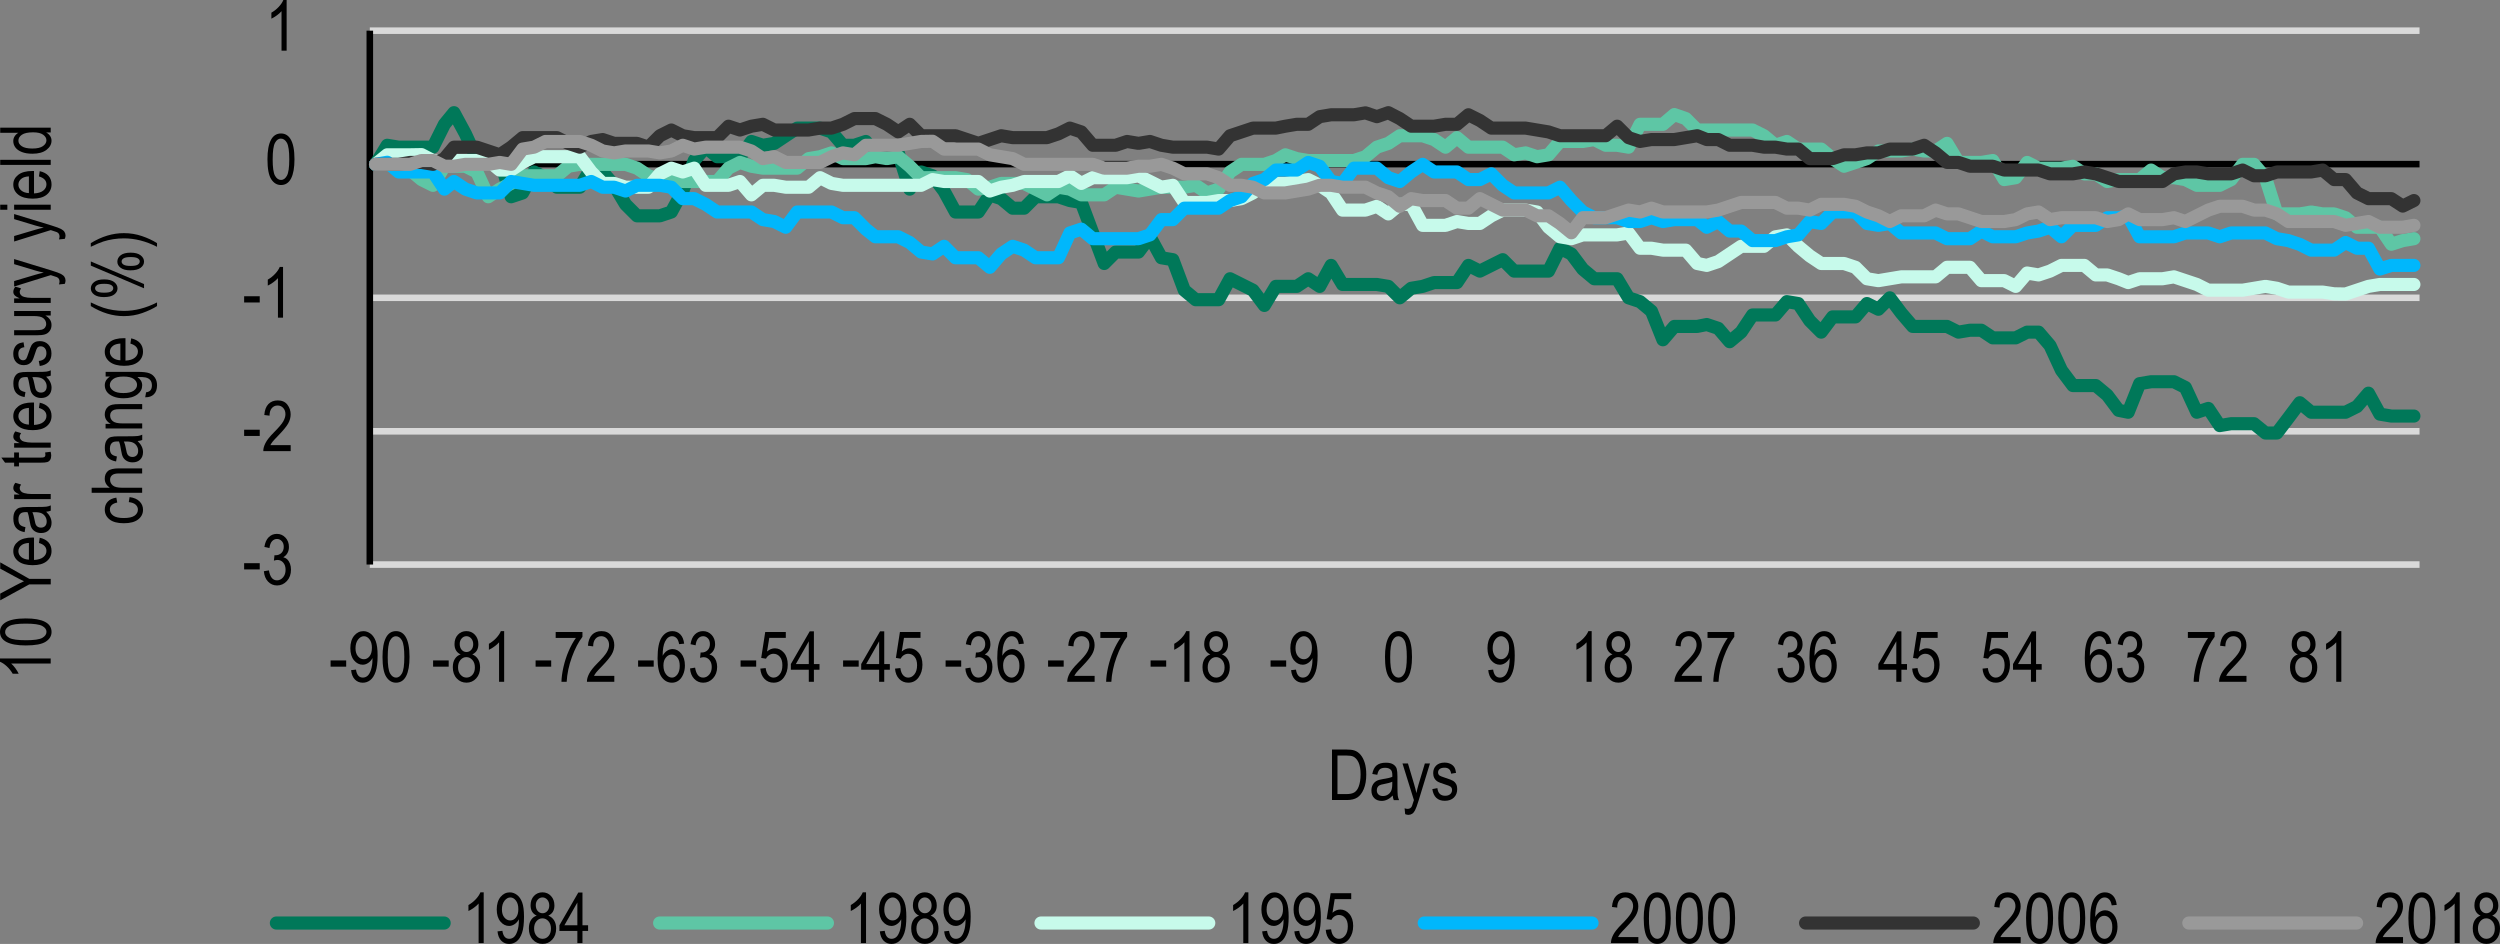 <?xml version="1.0" encoding="UTF-8"?><svg id="Layer_1" xmlns="http://www.w3.org/2000/svg" viewBox="0 0 1311.15 495.04"><rect x="0" y="0" width="1311.15" height="495.04" fill="#808080" stroke="none"/><defs><style>.cls-1{stroke:#d9d9d9;}.cls-1,.cls-2{stroke-width:3.44px;}.cls-1,.cls-2,.cls-3,.cls-4,.cls-5,.cls-6,.cls-7,.cls-8{fill:none;stroke-linejoin:round;}.cls-2{stroke:#000;}.cls-3{stroke:#999;}.cls-3,.cls-4,.cls-5,.cls-6,.cls-7,.cls-8{stroke-linecap:round;stroke-width:6.88px;}.cls-4{stroke:#00b7fc;}.cls-5{stroke:#007859;}.cls-6{stroke:#333;}.cls-7{stroke:#5ec6a5;}.cls-8{stroke:#c7faeb;}.cls-9{isolation:isolate;}</style></defs><path class="cls-1" d="m193.95,296.09h1075M193.95,226.2h1075M193.95,156.19h1075M193.95,16.09h1075"/><path class="cls-2" d="m193.95,296.09V16.09"/><path class="cls-2" d="m193.95,86.09h1075"/><path class="cls-5" d="m196.95,86.19l6.13-10,6,1h18l6-12,5-6.1,6,11.1,6,13h12l6,20,6-2,6-11,6,3,6,5h12l6-10,6,2,6,7,6,10,6,6h12l6-2,6-11,6-16,6-7,6,5h12l6-8,6,2,6-1,6-4,6-4h12.01l6,2,6,7h6l6-2,5,6h12l6,19,6-9,6,2,6,8,6,11h12l6-9,6,2,6,5h6l6-6h12l6,2,6,1,6,16,6,16,6-6h12l6-8,6,11,6,1,6,16,6,5h12l6-11,6,3,6,3,6,8,6-10h11l6-4,6,4,6-11,6,10h18.01l6,1,6,6,6-5,6-1,6-2h12l6-9,6,3,6-3,6-3,6,6h18l6-12,6,3,6,8,6,5h12l6,10,6,2,6,5,6,15,6-7h12l5-1,6,2,6,7.01,6-5.01,6-9h12l6-7,6,1,6,9,6,6,6-8h12l6-7,6,3,6-6,6,8,6,7h18l6,3,6.01-1h6l6,4h12l6-3h6l6,7.01,6,13,6,8h12l6,5,6,8,5,1,6-15,6-1h12l6,3,6,13,6-2,6,9,6-1h12l6,4.89h6l6-7.89,6-8,6,5h18l6-3,6-7,6,11,6,1h11.84"/><path class="cls-7" d="m196.95,86.19h6.13l6,1,6,2,6,5,6,3,6-10h11l6,3,6,13,6-4,6-3,6-4h18l6-5,6-1h24l6,2,6,4,6,2h6l6,1h18l6-7,6-3,6,2,6,1h18l6.01-5,6-1,6-2,6,3h12l5-1,6,1,6-1,6,5,6,6h18l6,1,6,5,6-1,6-2h12l6,3,6,3,6-4,6,1,6,3h12l6-4,6,1,6,1,6-1,6-1h12l6-1,6,4,6-2,6-9,6-4h12l6-2,5-3,6,2,6,1h24l6.01-2,6-5,6-2,6-4h12l6,2,6,4,6-5,6,5h18l6,4,6-1,6,2,6-1,6-7h12l6-1,6,3h6l6,1,6-12h12l6-5.1,6,2.1,6,6h29l6,3,6,5,6-2,6,4h12l6,5,6,4,6-2,6-2,6-4h12l6-1,6,1h6l6-4,6,10h12.01l6-1,6,10,6-1,6-8,6,3h12l6-1,6,4h6l6,4,6-1h11l6-5,6,4h6l6,1,6,3h12l6-3,6-8h6l6,7,6,19h12l6-1,6,1h6l6,2,6,5h12l6,8.9,6-1.9,5.84-1"/><path class="cls-8" d="m196.95,86.19l6.13-5h12l6-.1,6,3.1,6,1,5-1h18l6,5h6l6-4,6-3h24l6,8,6,6h6l6,2h12l6-7,6-3,6,2,6-2,6,9h12l6-2,6,7,6-5h6l6,1h12.01l6-5,6,3,6,1h41l6-3,6,1h18l6,5,6-2,6-1,6-2h18l6-3,6,4,6-3h18l6-1,6,3,6,3,6-1,6,9h12l6-1h6l6-1,6-3,6-5h11l6-1,6-1,6,3,6,4,6,9h12.01l6-2,6,4,6-5h6l6,11h12l6-2,6,1h6l6-4,6-3h12l6,1,6,8,6,5,6,1,6-2h18l6-1,6,8h6l6,1h12l6,7,5,1,6-2,6-4,6-4h12l6-5,6-1,6,6,6,5,6,4h12l6,2,6,6,6,1,6-1,6-1h18l6-5h12.01l6,7h12l6,3,6-7,6,1,6-2,6-3h12l6,5h6l6,2,5,2,6-2h12l6-1,6,2,6,2,6,3h18l6-1,6-1,6,1,6,2h18l6,.9,6,.1,6-2,6-2,6-1h17.84"/><path class="cls-4" d="m196.95,86.19l6.13-1.1,6,5.1h18l6,9,5-4,6,4,6,2h12l6-6,6,1,6,1h24l6-2,6,3h6l6,2,6-3h12l6,1,6,6h6l6,3,6,4h18l6,4,6,1,6,3,6-8h18.01l6,3h6l6,6,5,4h12l6,3,6,5,6,1,6-4,6,6h12l6,5,6-7,6-4,6,2,6,4h12l6-13,6-2,6,5h24l6-2,6-8h6l6-6h18l6-4,6-2,6-7,6-2,6-5h11l6-4,6,2,6,8,6,1,6-8h12.01l6,5,6,2,6-5,6-4,6,4h12l6,4h6l6-3,6,6,6,4h18l6-3,6,7,6,6,6,3h12l6,2h6l6-2,6,2,6-1h12l5,4,6-3,6,5h6l6,5h12l6-2,6-1,6-7,6,1,6-6h12l6,6,6,1,6-1,6,5h18l6,3h12.01l6-4,6,3h12l6-2,6-1,6-2,6,5,6-6h12l6-4h6l5-1,6,11h18l6-2h12l6,2,6-2h18l6,3,6,1,6,2,6,3h12l6-4,6,3h6l6,10.9,6-1.9h11.84"/><path class="cls-6" d="m196.95,86.19h12.13l6-1h6l6,1,6-3,5-6h12l6,2,6,2,6-4,6-5h18l6,3,6,2,6-3,6-1,6,2h12l6,2,6-6,6-3,6,3,6,1h12l6-6,6,2,6-2,6-1,6,3h18.01l6-1h6l6-2,6-3h11l6,3,6,4,6-4,6,6h18l6,2,6,2,6-2,6-2,6,1h18l6-2,6-3,6,2,6,7h12l6-2,6,1,6-1,6,2,6,1h18l6,1,6-7,6-2,6-2h12l5-1,6-1h6l6-4,6-1h12l6.01-1,6,2,6-2.1,6,3.1,6,4h12l6-1h6l6-5,6,3,6,4h18l6,1,6,1,6,2h24l6-5,6,6,6,2,6-1h12l6-1,6-1,5,2h6l6,3h12l6,1h6l6,1h6l6,5h12l6-2h6l6-1h6l6-2h12l6-2,6,4,6,5h6l6.01,2h12l6,2h18l6,2h12l6-1,6,1,6,2,6,2h23l6-4,6-1h6l6,1h12l6-2,6,3h6l6-2h18l6-1,6,5h6l6,7,6,3h12l6,3.9,5.84-2.9"/><path class="cls-3" d="m196.95,86.19h18.13l6-2h6l6,3h5l6-1h12l6-1,6,1,6-8,6-1,6-3h18l6,2,6,3,6,1,6-1h12l6,1,6-1,6-3,6,2,6-1h18l6,2,6,4,6-1,6,3h18.01l6-3,6-2,6,1,6-5h17l6-1,6-1,6-.1,6,4.1h18l6,3,6,1,6,1,6,3h36l6,2h12l6-1h6l6-1,6,2,6,3h12l6,2,6,4h6l6,1,6,3h11l6-1,6-1,6-2h6l6,1h12.01l6,3,6,2,6,5,6-4,6,1h12l6,4h6l6-5,6,3,6,3h12l6,3h6l6,4,6,4.9,6-7.9h12l6-2,6-2,6,1,6-2,6,2h23l6-1,6-2,6-2h18l6,3h6l6,1,6-3h12l6,1,6,3,6,2,6,3,6-3h12l6-3,6,2h6l6.01,2,6,2h12l6-1,6-3,6-1,6,4,6-1h18l6,2,6-1,5-3,6,3h12l6-1,6,2,6-3,6-3,6-2h12l6,2h6l6,2,6,4h24l6,2,6-1,6-1,6,3h12l5.84-1"/><g class="cls-9"><path d="m128.04,298.64v-3.27h8.18v3.27h-8.18Z"/><path d="m138.39,299.58l2.66-.43c.56,3.48,1.96,5.22,4.22,5.22,1.22,0,2.27-.52,3.17-1.55s1.34-2.37,1.34-4.01c0-1.54-.41-2.79-1.23-3.73-.82-.94-1.82-1.41-3.02-1.41-.51,0-1.13.12-1.88.36l.31-2.85.42.04c1.32,0,2.39-.4,3.21-1.21.82-.81,1.23-1.88,1.23-3.23,0-1.24-.34-2.23-1.03-2.98-.69-.75-1.53-1.13-2.52-1.13s-1.89.39-2.6,1.18c-.71.79-1.16,1.98-1.35,3.59l-2.66-.58c.34-2.26,1.1-3.97,2.28-5.13,1.18-1.16,2.61-1.73,4.28-1.73,1.76,0,3.25.65,4.48,1.95s1.84,2.94,1.84,4.91c0,1.2-.26,2.27-.78,3.2-.52.93-1.25,1.65-2.18,2.18.86.24,1.58.64,2.14,1.19.56.55,1.02,1.29,1.37,2.22.35.93.52,1.96.52,3.11,0,2.43-.72,4.42-2.15,5.97-1.43,1.55-3.15,2.32-5.15,2.32-1.85,0-3.43-.67-4.72-2.02-1.29-1.35-2.02-3.16-2.2-5.44Z"/></g><g class="cls-9"><path d="m128.04,228.64v-3.27h8.18v3.27h-8.18Z"/><path d="m152.45,233.47v3.12h-14.36c-.04-1.27.35-2.68,1.15-4.25.8-1.57,2.27-3.42,4.4-5.55,2.49-2.48,4.12-4.4,4.9-5.76.77-1.36,1.16-2.62,1.16-3.79,0-1.35-.39-2.45-1.18-3.3-.79-.85-1.76-1.27-2.92-1.27-1.24,0-2.26.46-3.05,1.38s-1.19,2.24-1.19,3.95l-2.75-.34c.19-2.54.91-4.45,2.16-5.74,1.25-1.28,2.89-1.92,4.92-1.92,2.22,0,3.89.75,5.03,2.24,1.14,1.49,1.71,3.19,1.71,5.09,0,1.69-.45,3.3-1.34,4.85-.89,1.55-2.58,3.61-5.08,6.19-1.59,1.63-2.62,2.74-3.08,3.33-.46.59-.84,1.18-1.13,1.77h10.66Z"/></g><g class="cls-9"><path d="m128.04,158.64v-3.27h8.18v3.27h-8.18Z"/><path d="m148.44,166.59h-2.67v-20.72c-.61.72-1.44,1.46-2.48,2.21-1.04.75-1.99,1.32-2.85,1.71v-3.14c1.47-.84,2.77-1.87,3.89-3.09,1.13-1.22,1.92-2.4,2.38-3.56h1.73v26.59Z"/></g><g class="cls-9"><path d="m140.27,83.53c0-4.44.6-7.81,1.8-10.1s2.97-3.43,5.3-3.43c2.07,0,3.7.93,4.9,2.78,1.45,2.24,2.17,5.82,2.17,10.75,0,4.42-.6,7.78-1.79,10.07-1.19,2.29-2.96,3.44-5.31,3.44-2.07,0-3.77-1.01-5.09-3.04-1.32-2.02-1.98-5.52-1.98-10.48Zm2.73,0c0,4.3.41,7.19,1.24,8.65.83,1.46,1.89,2.2,3.18,2.2,1.22,0,2.24-.74,3.06-2.22s1.23-4.36,1.23-8.62-.41-7.2-1.24-8.66c-.83-1.46-1.9-2.19-3.21-2.19-1.21,0-2.22.74-3.03,2.22-.81,1.48-1.22,4.36-1.22,8.62Z"/></g><g class="cls-9"><path d="m150.32,26.59h-2.67V5.87c-.61.72-1.44,1.46-2.47,2.21-1.04.75-1.99,1.32-2.85,1.71v-3.14c1.47-.84,2.77-1.87,3.89-3.09,1.13-1.22,1.92-2.4,2.38-3.56h1.73v26.59Z"/></g><g class="cls-9"><path d="m173.38,349.64v-3.27h8.18v3.27h-8.18Z"/><path d="m184.13,351.47l2.57-.29c.41,2.79,1.61,4.19,3.61,4.19.89,0,1.7-.3,2.43-.91.73-.61,1.35-1.69,1.85-3.24s.76-3.37.76-5.44v-.65c-.55,1.07-1.3,1.92-2.24,2.55-.94.63-1.9.94-2.87.94-1.77,0-3.3-.77-4.58-2.32-1.28-1.55-1.92-3.66-1.92-6.35s.67-4.95,2-6.55c1.33-1.6,2.95-2.39,4.85-2.39,1.35,0,2.61.45,3.78,1.34s2.07,2.2,2.71,3.94.96,4.23.96,7.5c0,3.64-.34,6.46-1.03,8.47s-1.62,3.48-2.79,4.41c-1.17.93-2.49,1.39-3.95,1.39-1.65,0-3.03-.56-4.14-1.69s-1.77-2.75-1.99-4.89Zm10.93-11.7c0-1.89-.42-3.38-1.27-4.47-.84-1.09-1.82-1.63-2.92-1.63s-2.17.58-3.07,1.74c-.9,1.16-1.35,2.7-1.35,4.63,0,1.74.43,3.12,1.29,4.15.86,1.03,1.88,1.55,3.08,1.55s2.18-.52,3-1.56c.82-1.04,1.23-2.51,1.23-4.42Z"/><path d="m200.61,344.53c0-4.44.6-7.81,1.8-10.1s2.97-3.43,5.3-3.43c2.07,0,3.7.93,4.9,2.78,1.45,2.24,2.17,5.82,2.17,10.75,0,4.42-.6,7.78-1.79,10.07-1.19,2.29-2.96,3.44-5.31,3.44-2.07,0-3.77-1.01-5.09-3.04-1.32-2.02-1.98-5.52-1.98-10.48Zm2.73,0c0,4.3.41,7.19,1.24,8.65.83,1.46,1.89,2.2,3.18,2.2,1.22,0,2.24-.74,3.06-2.22s1.23-4.36,1.23-8.62-.41-7.2-1.24-8.66c-.83-1.46-1.9-2.19-3.21-2.19-1.21,0-2.22.74-3.03,2.22-.81,1.48-1.22,4.36-1.22,8.62Z"/></g><g class="cls-9"><path d="m227.14,349.64v-3.27h8.18v3.27h-8.18Z"/><path d="m241.61,343.22c-1.07-.48-1.87-1.17-2.42-2.07s-.82-2.01-.82-3.35c0-2.01.59-3.65,1.77-4.91,1.18-1.26,2.67-1.9,4.46-1.9s3.3.64,4.49,1.93,1.79,2.95,1.79,4.98c0,1.28-.27,2.36-.79,3.24-.53.88-1.33,1.57-2.4,2.07,1.31.52,2.32,1.36,3.03,2.51.7,1.16,1.06,2.59,1.06,4.3,0,2.36-.68,4.29-2.05,5.78-1.37,1.49-3.06,2.23-5.08,2.23s-3.75-.74-5.12-2.23c-1.37-1.49-2.05-3.44-2.05-5.87,0-1.77.36-3.23,1.09-4.38.73-1.15,1.74-1.93,3.03-2.34Zm-1.39,6.73c0,1.63.44,2.94,1.31,3.93.87.99,1.91,1.49,3.13,1.49s2.27-.48,3.12-1.45c.85-.96,1.28-2.25,1.28-3.87s-.44-2.94-1.32-3.93c-.88-.99-1.93-1.49-3.15-1.49s-2.24.49-3.09,1.48c-.85.99-1.27,2.26-1.27,3.83Zm.89-12.24c0,1.3.34,2.33,1.03,3.1.69.77,1.53,1.15,2.52,1.15s1.8-.38,2.49-1.14c.69-.76,1.03-1.74,1.03-2.94s-.35-2.25-1.05-3.04c-.7-.79-1.54-1.18-2.5-1.18s-1.79.38-2.48,1.15c-.69.77-1.04,1.73-1.04,2.88Z"/><path d="m264.41,357.59h-2.67v-20.72c-.61.72-1.44,1.46-2.48,2.21-1.04.75-1.99,1.32-2.85,1.71v-3.14c1.47-.84,2.77-1.87,3.89-3.09,1.13-1.22,1.92-2.4,2.38-3.56h1.73v26.59Z"/></g><g class="cls-9"><path d="m280.9,349.64v-3.27h8.18v3.27h-8.18Z"/><path d="m291.43,334.58v-3.13h14.04v2.53c-2.1,2.72-3.94,6.27-5.53,10.63s-2.5,8.69-2.75,12.98h-2.73c.04-2.22.39-4.8,1.05-7.75.67-2.95,1.58-5.76,2.75-8.44,1.17-2.67,2.42-4.95,3.77-6.83h-10.6Z"/><path d="m322.18,354.47v3.12h-14.36c-.04-1.27.35-2.68,1.15-4.25s2.27-3.42,4.4-5.55c2.49-2.48,4.12-4.4,4.9-5.76.77-1.36,1.16-2.62,1.16-3.79,0-1.35-.39-2.45-1.18-3.3-.79-.85-1.76-1.27-2.92-1.27-1.24,0-2.26.46-3.05,1.38s-1.19,2.24-1.19,3.95l-2.75-.34c.19-2.54.91-4.45,2.16-5.74,1.25-1.28,2.89-1.92,4.92-1.92,2.22,0,3.89.75,5.03,2.24,1.14,1.49,1.71,3.19,1.71,5.09,0,1.69-.45,3.3-1.34,4.85-.89,1.55-2.58,3.61-5.08,6.19-1.59,1.63-2.62,2.74-3.08,3.33s-.84,1.18-1.13,1.77h10.66Z"/></g><g class="cls-9"><path d="m334.66,349.64v-3.27h8.18v3.27h-8.18Z"/><path d="m358.83,337.58l-2.66.25c-.25-1.35-.62-2.32-1.12-2.9-.71-.84-1.56-1.26-2.56-1.26-1.55,0-2.79.96-3.73,2.89-.81,1.66-1.21,4.12-1.23,7.37.61-1.16,1.38-2.03,2.31-2.63.93-.6,1.91-.89,2.94-.89,1.72,0,3.22.78,4.51,2.34,1.28,1.56,1.92,3.65,1.92,6.26,0,1.77-.32,3.38-.97,4.82-.64,1.44-1.47,2.5-2.48,3.19s-2.13,1.03-3.34,1.03c-2.19,0-4-.99-5.42-2.96-1.42-1.97-2.13-5.27-2.13-9.88,0-5.12.73-8.76,2.18-10.94,1.46-2.17,3.32-3.26,5.59-3.26,1.65,0,3.03.56,4.14,1.68s1.79,2.75,2.03,4.89Zm-10.88,11.44c0,1.92.45,3.45,1.35,4.62.9,1.16,1.95,1.74,3.14,1.74,1.05,0,1.98-.55,2.81-1.64.83-1.1,1.24-2.6,1.24-4.52s-.41-3.34-1.23-4.37c-.82-1.04-1.82-1.55-3-1.55s-2.17.51-3.03,1.54c-.86,1.03-1.29,2.42-1.29,4.18Z"/><path d="m361.89,350.58l2.66-.43c.56,3.48,1.96,5.22,4.22,5.22,1.22,0,2.27-.52,3.17-1.55s1.34-2.37,1.34-4.01c0-1.54-.41-2.79-1.23-3.73-.82-.94-1.82-1.41-3.02-1.41-.51,0-1.13.12-1.88.36l.31-2.85.42.04c1.32,0,2.39-.4,3.21-1.21.82-.81,1.23-1.88,1.23-3.23,0-1.24-.34-2.23-1.03-2.98-.69-.75-1.53-1.13-2.52-1.13s-1.89.39-2.6,1.18c-.71.79-1.16,1.98-1.35,3.59l-2.66-.58c.34-2.26,1.1-3.97,2.28-5.13,1.18-1.16,2.61-1.73,4.28-1.73,1.76,0,3.25.65,4.48,1.95s1.84,2.94,1.84,4.91c0,1.2-.26,2.27-.78,3.2-.52.93-1.25,1.65-2.18,2.18.86.24,1.58.64,2.14,1.19.56.55,1.02,1.29,1.37,2.22.35.93.52,1.96.52,3.11,0,2.43-.72,4.42-2.15,5.97-1.43,1.55-3.15,2.32-5.15,2.32-1.85,0-3.43-.67-4.72-2.02-1.29-1.35-2.02-3.16-2.2-5.44Z"/></g><g class="cls-9"><path d="m388.41,349.64v-3.27h8.18v3.27h-8.18Z"/><path d="m398.76,350.66l2.8-.29c.22,1.69.71,2.94,1.47,3.77.76.83,1.65,1.24,2.66,1.24,1.26,0,2.35-.58,3.27-1.75.92-1.16,1.37-2.75,1.37-4.77,0-1.89-.44-3.36-1.33-4.41-.88-1.04-2-1.57-3.33-1.57-.81,0-1.56.23-2.27.68-.7.45-1.26,1.08-1.67,1.89l-2.51-.4,2.11-13.61h10.79v3.11h-8.67l-1.16,7.13c1.29-1.11,2.66-1.67,4.1-1.67,1.82,0,3.4.77,4.74,2.32s2.01,3.64,2.01,6.27-.67,4.81-2.01,6.66c-1.34,1.85-3.15,2.78-5.41,2.78-1.88,0-3.47-.65-4.76-1.96-1.29-1.31-2.03-3.12-2.21-5.43Z"/><path d="m424.18,357.59v-6.34h-9.41v-2.98l9.9-17.16h2.19v17.16h2.94v2.98h-2.94v6.34h-2.67Zm0-9.32v-11.94l-6.79,11.94h6.79Z"/></g><g class="cls-9"><path d="m442.17,349.64v-3.27h8.18v3.27h-8.18Z"/><path d="m461.07,357.59v-6.34h-9.41v-2.98l9.9-17.16h2.19v17.16h2.94v2.98h-2.94v6.34h-2.67Zm0-9.32v-11.94l-6.79,11.94h6.79Z"/><path d="m469.4,350.66l2.8-.29c.22,1.69.71,2.94,1.47,3.77.76.83,1.65,1.24,2.66,1.24,1.26,0,2.35-.58,3.27-1.75.92-1.16,1.37-2.75,1.37-4.77,0-1.89-.44-3.36-1.33-4.41-.88-1.04-2-1.57-3.33-1.57-.81,0-1.56.23-2.27.68-.7.45-1.26,1.08-1.67,1.89l-2.51-.4,2.11-13.61h10.79v3.11h-8.67l-1.16,7.13c1.29-1.11,2.66-1.67,4.1-1.67,1.82,0,3.4.77,4.74,2.32s2.01,3.64,2.01,6.27-.67,4.81-2.01,6.66c-1.34,1.85-3.15,2.78-5.41,2.78-1.88,0-3.47-.65-4.76-1.96-1.29-1.31-2.03-3.12-2.21-5.43Z"/></g><g class="cls-9"><path d="m495.93,349.64v-3.27h8.18v3.27h-8.18Z"/><path d="m506.28,350.58l2.66-.43c.56,3.48,1.96,5.22,4.22,5.22,1.22,0,2.27-.52,3.17-1.55s1.34-2.37,1.34-4.01c0-1.54-.41-2.79-1.23-3.73-.82-.94-1.82-1.41-3.02-1.41-.51,0-1.13.12-1.88.36l.31-2.85.42.04c1.32,0,2.39-.4,3.21-1.21.82-.81,1.23-1.88,1.23-3.23,0-1.24-.34-2.23-1.03-2.98-.69-.75-1.53-1.13-2.52-1.13s-1.89.39-2.6,1.18c-.71.79-1.16,1.98-1.35,3.59l-2.66-.58c.34-2.26,1.1-3.97,2.28-5.13,1.18-1.16,2.61-1.73,4.28-1.73,1.76,0,3.25.65,4.48,1.95s1.84,2.94,1.84,4.91c0,1.2-.26,2.27-.78,3.2-.52.93-1.25,1.65-2.18,2.18.86.24,1.58.64,2.14,1.19.56.55,1.02,1.29,1.37,2.22.35.93.52,1.96.52,3.11,0,2.43-.72,4.42-2.15,5.97-1.43,1.55-3.15,2.32-5.15,2.32-1.85,0-3.43-.67-4.72-2.02-1.29-1.35-2.02-3.16-2.2-5.44Z"/><path d="m536.98,337.58l-2.66.25c-.25-1.35-.62-2.32-1.12-2.9-.71-.84-1.56-1.26-2.56-1.26-1.55,0-2.79.96-3.73,2.89-.81,1.66-1.21,4.12-1.23,7.37.61-1.16,1.38-2.03,2.31-2.63.93-.6,1.91-.89,2.94-.89,1.72,0,3.22.78,4.51,2.34,1.28,1.56,1.92,3.65,1.92,6.26,0,1.77-.32,3.38-.97,4.82-.64,1.44-1.47,2.5-2.48,3.19s-2.13,1.03-3.34,1.03c-2.19,0-4-.99-5.42-2.96-1.42-1.97-2.13-5.27-2.13-9.88,0-5.12.73-8.76,2.18-10.94,1.46-2.17,3.32-3.26,5.59-3.26,1.65,0,3.03.56,4.14,1.68s1.79,2.75,2.03,4.89Zm-10.88,11.44c0,1.92.45,3.45,1.35,4.62.9,1.16,1.95,1.74,3.14,1.74,1.05,0,1.98-.55,2.81-1.64.83-1.1,1.24-2.6,1.24-4.52s-.41-3.34-1.23-4.37c-.82-1.04-1.82-1.55-3-1.55s-2.17.51-3.03,1.54c-.86,1.03-1.29,2.42-1.29,4.18Z"/></g><g class="cls-9"><path d="m549.68,349.64v-3.27h8.18v3.27h-8.18Z"/><path d="m574.09,354.47v3.12h-14.36c-.04-1.27.35-2.68,1.15-4.25.8-1.57,2.27-3.42,4.4-5.55,2.49-2.48,4.12-4.4,4.9-5.76.77-1.36,1.16-2.62,1.16-3.79,0-1.35-.39-2.45-1.18-3.3-.79-.85-1.76-1.27-2.92-1.27-1.24,0-2.26.46-3.05,1.38s-1.19,2.24-1.19,3.95l-2.75-.34c.19-2.54.91-4.45,2.16-5.74,1.25-1.28,2.89-1.92,4.92-1.92,2.22,0,3.89.75,5.03,2.24,1.14,1.49,1.71,3.19,1.71,5.09,0,1.69-.45,3.3-1.34,4.85-.89,1.55-2.58,3.61-5.08,6.19-1.59,1.63-2.62,2.74-3.08,3.33-.46.59-.84,1.18-1.13,1.77h10.66Z"/><path d="m577.09,334.58v-3.13h14.04v2.53c-2.1,2.72-3.94,6.27-5.53,10.63s-2.51,8.69-2.75,12.98h-2.73c.04-2.22.39-4.8,1.05-7.75.67-2.95,1.58-5.76,2.75-8.44,1.17-2.67,2.42-4.95,3.77-6.83h-10.6Z"/></g><g class="cls-9"><path d="m603.44,349.64v-3.27h8.18v3.27h-8.18Z"/><path d="m623.84,357.59h-2.67v-20.72c-.61.72-1.44,1.46-2.48,2.21-1.04.75-1.99,1.32-2.85,1.71v-3.14c1.47-.84,2.77-1.87,3.89-3.09,1.13-1.22,1.92-2.4,2.38-3.56h1.73v26.59Z"/><path d="m634.79,343.22c-1.07-.48-1.87-1.17-2.42-2.07s-.82-2.01-.82-3.35c0-2.01.59-3.65,1.77-4.91,1.18-1.26,2.67-1.9,4.46-1.9s3.3.64,4.49,1.93,1.79,2.95,1.79,4.98c0,1.28-.27,2.36-.79,3.24-.53.88-1.33,1.57-2.4,2.07,1.31.52,2.32,1.36,3.03,2.51.7,1.16,1.06,2.59,1.06,4.3,0,2.36-.68,4.29-2.05,5.78-1.37,1.49-3.06,2.23-5.08,2.23s-3.75-.74-5.12-2.23c-1.37-1.49-2.05-3.44-2.05-5.87,0-1.77.36-3.23,1.09-4.38.73-1.15,1.74-1.93,3.03-2.34Zm-1.39,6.73c0,1.63.44,2.94,1.31,3.93.87.99,1.91,1.49,3.13,1.49s2.27-.48,3.12-1.45c.85-.96,1.28-2.25,1.28-3.87s-.44-2.94-1.32-3.93c-.88-.99-1.93-1.49-3.15-1.49s-2.24.49-3.09,1.48c-.85.99-1.27,2.26-1.27,3.83Zm.89-12.24c0,1.3.34,2.33,1.03,3.1.69.77,1.53,1.15,2.52,1.15s1.8-.38,2.49-1.14c.69-.76,1.03-1.74,1.03-2.94s-.35-2.25-1.05-3.04c-.7-.79-1.54-1.18-2.5-1.18s-1.79.38-2.48,1.15c-.69.77-1.04,1.73-1.04,2.88Z"/></g><g class="cls-9"><path d="m666.37,349.64v-3.27h8.18v3.27h-8.18Z"/><path d="m677.12,351.47l2.57-.29c.41,2.79,1.61,4.19,3.61,4.19.89,0,1.7-.3,2.43-.91s1.35-1.69,1.85-3.24.76-3.37.76-5.44v-.65c-.55,1.07-1.3,1.92-2.24,2.55-.94.63-1.9.94-2.87.94-1.77,0-3.3-.77-4.58-2.32-1.28-1.55-1.92-3.66-1.92-6.35s.67-4.95,2-6.55c1.33-1.6,2.95-2.39,4.85-2.39,1.35,0,2.61.45,3.78,1.34s2.07,2.2,2.71,3.94c.64,1.73.96,4.23.96,7.5,0,3.64-.34,6.46-1.03,8.47s-1.62,3.48-2.79,4.41c-1.17.93-2.49,1.39-3.95,1.39-1.65,0-3.03-.56-4.14-1.69-1.11-1.13-1.77-2.75-1.99-4.89Zm10.93-11.7c0-1.89-.42-3.38-1.27-4.47-.85-1.09-1.82-1.63-2.92-1.63s-2.17.58-3.07,1.74c-.9,1.16-1.35,2.7-1.35,4.63,0,1.74.43,3.12,1.29,4.15.86,1.03,1.88,1.55,3.08,1.55s2.18-.52,3-1.56c.82-1.04,1.23-2.51,1.23-4.42Z"/></g><g class="cls-9"><path d="m726.37,344.53c0-4.44.6-7.81,1.8-10.1s2.97-3.43,5.3-3.43c2.07,0,3.7.93,4.9,2.78,1.45,2.24,2.17,5.82,2.17,10.75,0,4.42-.6,7.78-1.79,10.07-1.19,2.29-2.96,3.44-5.31,3.44-2.07,0-3.77-1.01-5.09-3.04-1.32-2.02-1.98-5.52-1.98-10.48Zm2.73,0c0,4.3.41,7.19,1.24,8.65.83,1.46,1.89,2.2,3.18,2.2,1.22,0,2.24-.74,3.06-2.22s1.23-4.36,1.23-8.62-.41-7.2-1.24-8.66c-.83-1.46-1.9-2.19-3.21-2.19-1.21,0-2.22.74-3.03,2.22-.82,1.48-1.22,4.36-1.22,8.62Z"/></g><g class="cls-9"><path d="m780.52,351.47l2.56-.29c.41,2.79,1.61,4.19,3.61,4.19.89,0,1.7-.3,2.43-.91.73-.61,1.35-1.69,1.85-3.24s.76-3.37.76-5.44v-.65c-.55,1.07-1.3,1.92-2.24,2.55-.94.63-1.9.94-2.87.94-1.77,0-3.3-.77-4.58-2.32-1.28-1.55-1.92-3.66-1.92-6.35s.67-4.95,2-6.55c1.33-1.6,2.95-2.39,4.85-2.39,1.35,0,2.61.45,3.78,1.34s2.07,2.2,2.71,3.94c.64,1.73.96,4.23.96,7.5,0,3.64-.34,6.46-1.03,8.47-.69,2.01-1.62,3.48-2.79,4.41-1.17.93-2.49,1.39-3.95,1.39-1.65,0-3.03-.56-4.14-1.69-1.11-1.13-1.77-2.75-1.99-4.89Zm10.93-11.7c0-1.89-.42-3.38-1.27-4.47-.84-1.09-1.82-1.63-2.91-1.63s-2.17.58-3.07,1.74c-.9,1.16-1.35,2.7-1.35,4.63,0,1.74.43,3.12,1.29,4.15s1.88,1.55,3.08,1.55,2.18-.52,3.01-1.56c.82-1.04,1.23-2.51,1.23-4.42Z"/></g><g class="cls-9"><path d="m834.76,357.59h-2.67v-20.72c-.61.72-1.44,1.46-2.47,2.21-1.04.75-1.99,1.32-2.85,1.71v-3.14c1.47-.84,2.77-1.87,3.89-3.09,1.13-1.22,1.92-2.4,2.38-3.56h1.73v26.59Z"/><path d="m845.71,343.22c-1.07-.48-1.87-1.17-2.42-2.07s-.82-2.01-.82-3.35c0-2.01.59-3.65,1.77-4.91s2.67-1.9,4.46-1.9,3.3.64,4.5,1.93,1.79,2.95,1.79,4.98c0,1.28-.26,2.36-.79,3.24-.53.88-1.33,1.57-2.4,2.07,1.31.52,2.32,1.36,3.03,2.51s1.06,2.59,1.06,4.3c0,2.36-.68,4.29-2.05,5.78-1.37,1.49-3.06,2.23-5.08,2.23s-3.75-.74-5.12-2.23c-1.37-1.49-2.05-3.44-2.05-5.87,0-1.77.36-3.23,1.09-4.38s1.74-1.93,3.03-2.34Zm-1.39,6.73c0,1.63.44,2.94,1.31,3.93.87.99,1.91,1.49,3.13,1.49s2.27-.48,3.12-1.45c.85-.96,1.28-2.25,1.28-3.87s-.44-2.94-1.32-3.93c-.88-.99-1.93-1.49-3.16-1.49s-2.25.49-3.09,1.48c-.85.99-1.27,2.26-1.27,3.83Zm.89-12.24c0,1.3.34,2.33,1.03,3.1.68.77,1.53,1.15,2.52,1.15s1.8-.38,2.49-1.14c.68-.76,1.03-1.74,1.03-2.94s-.35-2.25-1.05-3.04c-.7-.79-1.54-1.18-2.5-1.18s-1.79.38-2.48,1.15c-.69.77-1.04,1.73-1.04,2.88Z"/></g><g class="cls-9"><path d="m892.53,354.47v3.12h-14.36c-.04-1.27.35-2.68,1.15-4.25.8-1.57,2.27-3.42,4.4-5.55,2.49-2.48,4.12-4.4,4.9-5.76.77-1.36,1.16-2.62,1.16-3.79,0-1.35-.39-2.45-1.18-3.3-.79-.85-1.76-1.27-2.92-1.27-1.24,0-2.26.46-3.05,1.38s-1.19,2.24-1.19,3.95l-2.75-.34c.19-2.54.91-4.45,2.16-5.74,1.25-1.28,2.89-1.92,4.92-1.92,2.22,0,3.89.75,5.03,2.24,1.14,1.49,1.71,3.19,1.71,5.09,0,1.69-.45,3.3-1.34,4.85-.89,1.55-2.58,3.61-5.08,6.19-1.59,1.63-2.62,2.74-3.08,3.33-.46.59-.84,1.18-1.13,1.77h10.66Z"/><path d="m895.53,334.58v-3.13h14.04v2.53c-2.1,2.72-3.94,6.27-5.53,10.63s-2.5,8.69-2.75,12.98h-2.73c.04-2.22.39-4.8,1.05-7.75.67-2.95,1.58-5.76,2.75-8.44,1.16-2.67,2.42-4.95,3.77-6.83h-10.6Z"/></g><g class="cls-9"><path d="m932.23,350.58l2.66-.43c.56,3.48,1.96,5.22,4.22,5.22,1.22,0,2.28-.52,3.17-1.55s1.34-2.37,1.34-4.01c0-1.54-.41-2.79-1.23-3.73-.82-.94-1.82-1.41-3.02-1.41-.51,0-1.13.12-1.88.36l.31-2.85.42.04c1.32,0,2.39-.4,3.21-1.21.82-.81,1.23-1.88,1.23-3.23,0-1.24-.34-2.23-1.03-2.98-.69-.75-1.53-1.13-2.52-1.13s-1.89.39-2.6,1.18c-.71.79-1.16,1.98-1.35,3.59l-2.66-.58c.34-2.26,1.1-3.97,2.28-5.13,1.18-1.16,2.61-1.73,4.28-1.73,1.76,0,3.25.65,4.48,1.95s1.84,2.94,1.84,4.91c0,1.2-.26,2.27-.78,3.2s-1.25,1.65-2.18,2.18c.86.24,1.58.64,2.14,1.19.56.55,1.02,1.29,1.37,2.22s.52,1.96.52,3.11c0,2.43-.72,4.42-2.15,5.97-1.43,1.55-3.15,2.32-5.15,2.32-1.85,0-3.43-.67-4.71-2.02-1.29-1.35-2.02-3.16-2.2-5.44Z"/><path d="m962.93,337.58l-2.66.25c-.25-1.35-.62-2.32-1.12-2.9-.71-.84-1.56-1.26-2.56-1.26-1.55,0-2.79.96-3.73,2.89-.81,1.66-1.21,4.12-1.23,7.37.61-1.16,1.38-2.03,2.31-2.63.93-.6,1.91-.89,2.95-.89,1.72,0,3.22.78,4.51,2.34,1.28,1.56,1.92,3.65,1.92,6.26,0,1.77-.32,3.38-.97,4.82s-1.47,2.5-2.48,3.19-2.13,1.03-3.34,1.03c-2.19,0-4-.99-5.42-2.96-1.42-1.97-2.13-5.27-2.13-9.88,0-5.12.73-8.76,2.18-10.94,1.46-2.17,3.32-3.26,5.59-3.26,1.65,0,3.03.56,4.14,1.68s1.79,2.75,2.03,4.89Zm-10.88,11.44c0,1.92.45,3.45,1.35,4.62.9,1.16,1.95,1.74,3.14,1.74,1.05,0,1.98-.55,2.81-1.64.83-1.1,1.24-2.6,1.24-4.52s-.41-3.34-1.23-4.37c-.82-1.04-1.82-1.55-3-1.55s-2.17.51-3.03,1.54c-.86,1.03-1.29,2.42-1.29,4.18Z"/></g><g class="cls-9"><path d="m994.53,357.59v-6.34h-9.41v-2.98l9.9-17.16h2.19v17.16h2.94v2.98h-2.94v6.34h-2.67Zm0-9.32v-11.94l-6.79,11.94h6.79Z"/><path d="m1002.86,350.66l2.8-.29c.22,1.69.71,2.94,1.47,3.77.76.83,1.65,1.24,2.66,1.24,1.26,0,2.35-.58,3.27-1.75.92-1.16,1.37-2.75,1.37-4.77,0-1.89-.44-3.36-1.33-4.41-.88-1.04-2-1.57-3.33-1.57-.81,0-1.56.23-2.27.68-.71.45-1.26,1.08-1.67,1.89l-2.51-.4,2.11-13.61h10.79v3.11h-8.67l-1.16,7.13c1.29-1.11,2.66-1.67,4.1-1.67,1.82,0,3.4.77,4.74,2.32,1.34,1.55,2.01,3.64,2.01,6.27s-.67,4.81-2.01,6.66c-1.34,1.85-3.15,2.78-5.41,2.78-1.88,0-3.47-.65-4.76-1.96-1.29-1.31-2.03-3.12-2.21-5.43Z"/></g><g class="cls-9"><path d="m1039.75,350.66l2.8-.29c.22,1.69.71,2.94,1.47,3.77.76.83,1.65,1.24,2.67,1.24,1.26,0,2.35-.58,3.27-1.75.92-1.16,1.37-2.75,1.37-4.77,0-1.89-.44-3.36-1.33-4.41-.88-1.04-2-1.57-3.33-1.57-.81,0-1.56.23-2.27.68-.7.45-1.26,1.08-1.67,1.89l-2.51-.4,2.11-13.61h10.79v3.11h-8.67l-1.16,7.13c1.29-1.11,2.66-1.67,4.1-1.67,1.82,0,3.4.77,4.74,2.32s2.01,3.64,2.01,6.27-.67,4.81-2.01,6.66-3.15,2.78-5.41,2.78c-1.88,0-3.46-.65-4.76-1.96-1.29-1.31-2.03-3.12-2.21-5.43Z"/><path d="m1065.16,357.59v-6.34h-9.41v-2.98l9.9-17.16h2.19v17.16h2.94v2.98h-2.94v6.34h-2.67Zm0-9.32v-11.94l-6.79,11.94h6.79Z"/></g><g class="cls-9"><path d="m1107.33,337.58l-2.66.25c-.25-1.35-.62-2.32-1.12-2.9-.71-.84-1.56-1.26-2.56-1.26-1.55,0-2.79.96-3.73,2.89-.81,1.66-1.21,4.12-1.23,7.37.61-1.16,1.38-2.03,2.31-2.63.93-.6,1.91-.89,2.94-.89,1.72,0,3.22.78,4.51,2.34,1.28,1.56,1.92,3.65,1.92,6.26,0,1.77-.32,3.38-.97,4.82-.64,1.44-1.47,2.5-2.48,3.19s-2.13,1.03-3.34,1.03c-2.19,0-4-.99-5.42-2.96-1.42-1.97-2.13-5.27-2.13-9.88,0-5.12.73-8.76,2.18-10.94,1.46-2.17,3.32-3.26,5.59-3.26,1.65,0,3.03.56,4.14,1.68,1.11,1.12,1.79,2.75,2.03,4.89Zm-10.88,11.44c0,1.92.45,3.45,1.35,4.62.9,1.16,1.95,1.74,3.14,1.74,1.05,0,1.98-.55,2.81-1.64.83-1.1,1.24-2.6,1.24-4.52s-.41-3.34-1.23-4.37c-.82-1.04-1.82-1.55-3-1.55s-2.16.51-3.03,1.54c-.86,1.03-1.29,2.42-1.29,4.18Z"/><path d="m1110.38,350.58l2.66-.43c.55,3.48,1.96,5.22,4.22,5.22,1.22,0,2.27-.52,3.17-1.55.89-1.03,1.34-2.37,1.34-4.01,0-1.54-.41-2.79-1.23-3.73-.82-.94-1.83-1.41-3.02-1.41-.51,0-1.13.12-1.88.36l.31-2.85.42.04c1.32,0,2.39-.4,3.21-1.21.82-.81,1.23-1.88,1.23-3.23,0-1.24-.34-2.23-1.03-2.98-.69-.75-1.53-1.13-2.52-1.13s-1.89.39-2.6,1.18-1.16,1.98-1.35,3.59l-2.66-.58c.34-2.26,1.1-3.97,2.28-5.13s2.61-1.73,4.28-1.73c1.76,0,3.25.65,4.48,1.95s1.84,2.94,1.84,4.91c0,1.2-.26,2.27-.78,3.2-.52.93-1.25,1.65-2.18,2.18.86.24,1.58.64,2.14,1.19.56.55,1.02,1.29,1.37,2.22s.52,1.96.52,3.11c0,2.43-.72,4.42-2.15,5.97s-3.15,2.32-5.15,2.32c-1.86,0-3.43-.67-4.71-2.02-1.29-1.35-2.02-3.16-2.21-5.44Z"/></g><g class="cls-9"><path d="m1147.45,334.58v-3.13h14.04v2.53c-2.1,2.72-3.94,6.27-5.53,10.63s-2.5,8.69-2.75,12.98h-2.73c.04-2.22.39-4.8,1.05-7.75.67-2.95,1.58-5.76,2.75-8.44,1.16-2.67,2.42-4.95,3.77-6.83h-10.6Z"/><path d="m1178.19,354.47v3.12h-14.36c-.04-1.27.35-2.68,1.15-4.25.8-1.57,2.27-3.42,4.4-5.55,2.49-2.48,4.12-4.4,4.9-5.76.77-1.36,1.16-2.62,1.16-3.79,0-1.35-.39-2.45-1.18-3.3-.79-.85-1.76-1.27-2.92-1.27-1.24,0-2.26.46-3.05,1.38s-1.19,2.24-1.19,3.95l-2.75-.34c.19-2.54.91-4.45,2.16-5.74,1.25-1.28,2.89-1.92,4.92-1.92,2.22,0,3.89.75,5.03,2.24,1.14,1.49,1.71,3.19,1.71,5.09,0,1.69-.45,3.3-1.34,4.85-.89,1.55-2.58,3.61-5.08,6.19-1.59,1.63-2.62,2.74-3.08,3.33-.46.59-.84,1.18-1.13,1.77h10.66Z"/></g><g class="cls-9"><path d="m1205.13,343.22c-1.06-.48-1.87-1.17-2.42-2.07s-.82-2.01-.82-3.35c0-2.01.59-3.65,1.78-4.91,1.18-1.26,2.67-1.9,4.46-1.9s3.3.64,4.5,1.93c1.19,1.29,1.79,2.95,1.79,4.98,0,1.28-.26,2.36-.79,3.24-.53.88-1.33,1.57-2.4,2.07,1.31.52,2.32,1.36,3.03,2.51.7,1.16,1.06,2.59,1.06,4.3,0,2.36-.68,4.29-2.05,5.78-1.37,1.49-3.06,2.23-5.08,2.23s-3.75-.74-5.12-2.23c-1.37-1.49-2.05-3.44-2.05-5.87,0-1.77.36-3.23,1.09-4.38.73-1.15,1.74-1.93,3.03-2.34Zm-1.39,6.73c0,1.63.44,2.94,1.31,3.93.87.99,1.91,1.49,3.13,1.49s2.27-.48,3.12-1.45c.85-.96,1.28-2.25,1.28-3.87s-.44-2.94-1.32-3.93c-.88-.99-1.93-1.49-3.15-1.49s-2.25.49-3.09,1.48c-.85.99-1.27,2.26-1.27,3.83Zm.88-12.24c0,1.3.34,2.33,1.03,3.1.68.77,1.53,1.15,2.52,1.15s1.8-.38,2.49-1.14c.68-.76,1.03-1.74,1.03-2.94s-.35-2.25-1.05-3.04-1.54-1.18-2.5-1.18-1.79.38-2.48,1.15c-.69.77-1.04,1.73-1.04,2.88Z"/><path d="m1227.93,357.59h-2.67v-20.72c-.61.72-1.44,1.46-2.48,2.21-1.04.75-1.99,1.32-2.85,1.71v-3.14c1.47-.84,2.77-1.87,3.89-3.09,1.13-1.22,1.92-2.4,2.38-3.56h1.73v26.59Z"/></g><g class="cls-9"><path d="m26.59,345.34v2.67H5.87c.72.62,1.46,1.44,2.21,2.48s1.32,1.99,1.71,2.85h-3.14c-.84-1.47-1.87-2.77-3.09-3.89-1.22-1.13-2.4-1.92-3.56-2.38v-1.73h26.59Z"/><path d="m13.53,338.51c-4.44,0-7.81-.6-10.1-1.8s-3.43-2.97-3.43-5.3c0-2.07.93-3.7,2.78-4.9,2.24-1.45,5.82-2.17,10.75-2.17,4.42,0,7.78.6,10.07,1.79,2.29,1.19,3.44,2.96,3.44,5.31,0,2.07-1.01,3.77-3.04,5.09-2.02,1.32-5.52,1.98-10.48,1.98Zm0-2.73c4.3,0,7.19-.41,8.65-1.24,1.46-.83,2.2-1.89,2.2-3.18,0-1.22-.74-2.24-2.22-3.06s-4.36-1.23-8.62-1.23-7.2.41-8.66,1.24c-1.46.83-2.19,1.9-2.19,3.21,0,1.21.74,2.22,2.22,3.03,1.48.82,4.36,1.22,8.62,1.22Z"/><path d="m26.59,306.48h-11.22L.11,314.84v-3.51l7.99-4.27c1.58-.84,3.07-1.58,4.49-2.22-1.39-.64-2.95-1.43-4.68-2.37l-7.79-4.22v-3.32l15.27,8.67h11.22v2.87Z"/><path d="m20.42,284.76l.42-2.75c2.05.46,3.59,1.29,4.63,2.48,1.04,1.2,1.56,2.68,1.56,4.45,0,2.23-.85,4.03-2.54,5.41-1.69,1.38-4.13,2.07-7.33,2.07s-5.84-.7-7.58-2.09c-1.74-1.39-2.61-3.15-2.61-5.28s.86-3.73,2.57-5.09,4.19-2.04,7.43-2.04l.87.02v11.74c2.16-.11,3.78-.61,4.88-1.5,1.1-.89,1.64-1.98,1.64-3.25,0-2-1.31-3.39-3.94-4.17Zm-5.26,8.76v-8.78c-1.66.12-2.9.48-3.72,1.07-1.19.86-1.79,1.95-1.79,3.27,0,1.19.5,2.21,1.49,3.05.99.84,2.33,1.31,4.02,1.39Z"/><path d="m24.23,268.39c.93.89,1.63,1.82,2.1,2.78.47.96.71,1.96.71,3,0,1.64-.49,2.94-1.48,3.92-.99.97-2.32,1.46-3.99,1.46-1.11,0-2.09-.23-2.94-.69s-1.52-1.08-2-1.88c-.48-.79-.84-2-1.07-3.61-.32-2.17-.7-3.76-1.14-4.77l-.83-.02c-1.31,0-2.23.24-2.76.71-.77.66-1.16,1.68-1.16,3.05,0,1.24.26,2.17.77,2.78.51.61,1.48,1.07,2.9,1.35l-.43,2.62c-2.06-.37-3.56-1.13-4.5-2.27-.94-1.14-1.41-2.77-1.41-4.89,0-1.65.31-2.95.93-3.88s1.39-1.53,2.3-1.78c.92-.25,2.25-.37,4.01-.37h4.34c3.04,0,4.95-.06,5.74-.17.79-.11,1.56-.34,2.3-.68v2.78c-.66.28-1.45.46-2.37.54Zm-7.26.22c.48.98.89,2.43,1.23,4.35.19,1.12.41,1.9.66,2.35.25.45.6.79,1.05,1.04.45.25.97.37,1.56.37.92,0,1.65-.28,2.2-.85s.82-1.35.82-2.35-.25-1.82-.74-2.59c-.49-.78-1.15-1.36-1.98-1.74-.82-.39-2.03-.58-3.6-.58h-1.19Z"/><path d="m26.59,261.76H7.41v-2.4h2.91c-1.35-.61-2.24-1.18-2.68-1.69-.44-.51-.66-1.09-.66-1.73,0-.89.35-1.8,1.05-2.73l3.02.9c-.47.66-.71,1.31-.71,1.93,0,.57.2,1.08.6,1.55.4.47.95.8,1.66.99,1.24.34,2.56.51,3.96.51h10.04v2.66Z"/><path d="m23.69,237.3l2.87-.36c.19.73.29,1.4.29,1.99,0,.93-.18,1.67-.55,2.24-.37.57-.87.95-1.51,1.17-.64.21-1.91.32-3.81.32h-11.04v1.95h-2.53v-1.95H2.66l-1.95-2.66h6.7v-2.69h2.53v2.69h11.22c1.04,0,1.7-.08,2-.23.43-.23.65-.66.65-1.28,0-.3-.04-.69-.13-1.17Z"/><path d="m26.59,234.79H7.41v-2.4h2.91c-1.35-.61-2.24-1.18-2.68-1.69-.44-.51-.66-1.09-.66-1.73,0-.89.35-1.8,1.05-2.73l3.02.9c-.47.66-.71,1.31-.71,1.93,0,.57.2,1.08.6,1.55.4.47.95.8,1.66.99,1.24.34,2.56.51,3.96.51h10.04v2.66Z"/><path d="m20.42,213.94l.42-2.75c2.05.46,3.59,1.29,4.63,2.48,1.04,1.2,1.56,2.68,1.56,4.45,0,2.23-.85,4.03-2.54,5.41-1.69,1.38-4.13,2.07-7.33,2.07s-5.84-.7-7.58-2.09c-1.74-1.39-2.61-3.15-2.61-5.28s.86-3.73,2.57-5.09c1.71-1.36,4.19-2.04,7.43-2.04l.87.02v11.74c2.16-.11,3.78-.61,4.88-1.5,1.1-.89,1.64-1.98,1.64-3.25,0-2-1.31-3.39-3.94-4.17Zm-5.26,8.76v-8.78c-1.66.12-2.9.48-3.72,1.07-1.19.86-1.79,1.95-1.79,3.27,0,1.19.5,2.21,1.49,3.05.99.84,2.33,1.31,4.02,1.39Z"/><path d="m24.23,197.57c.93.89,1.63,1.82,2.1,2.78.47.96.71,1.96.71,3,0,1.64-.49,2.94-1.48,3.92s-2.32,1.46-3.99,1.46c-1.11,0-2.09-.23-2.94-.69-.86-.46-1.52-1.08-2-1.88-.48-.79-.84-2-1.07-3.61-.32-2.17-.7-3.76-1.14-4.77l-.83-.02c-1.31,0-2.23.23-2.76.7-.77.66-1.16,1.68-1.16,3.05,0,1.24.26,2.17.77,2.78.51.61,1.48,1.07,2.9,1.35l-.43,2.62c-2.06-.37-3.56-1.13-4.5-2.27-.94-1.14-1.41-2.77-1.41-4.89,0-1.65.31-2.94.93-3.88s1.39-1.53,2.3-1.78c.92-.25,2.25-.37,4.01-.37h4.34c3.04,0,4.95-.06,5.74-.17.79-.11,1.56-.34,2.3-.68v2.78c-.66.28-1.45.46-2.37.54Zm-7.26.22c.48.98.89,2.43,1.23,4.35.19,1.12.41,1.9.66,2.35.25.45.6.79,1.05,1.04.45.25.97.37,1.56.37.92,0,1.65-.28,2.2-.85.55-.57.82-1.35.82-2.35s-.25-1.82-.74-2.59c-.49-.78-1.15-1.36-1.98-1.74-.82-.39-2.03-.58-3.6-.58h-1.19Z"/><path d="m20.85,191.97l-.51-2.66c1.35-.16,2.36-.58,3.02-1.28.66-.7.99-1.62.99-2.78s-.29-2.05-.86-2.68c-.57-.63-1.3-.95-2.18-.95-.76,0-1.35.27-1.77.81-.29.37-.65,1.28-1.08,2.71-.64,2.07-1.18,3.46-1.63,4.16-.45.7-1.04,1.24-1.79,1.63-.75.39-1.6.58-2.55.58-1.64,0-2.97-.52-3.99-1.57-1.02-1.05-1.54-2.5-1.54-4.35,0-1.17.21-2.19.63-3.08.42-.88.99-1.56,1.7-2.03.71-.47,1.73-.79,3.05-.98l.43,2.6c-2.1.24-3.14,1.38-3.14,3.41,0,1.16.23,2.02.69,2.58.46.57,1.05.85,1.77.85s1.27-.27,1.67-.81c.24-.33.62-1.29,1.15-2.9.7-2.21,1.26-3.63,1.67-4.28.42-.65.98-1.15,1.7-1.51.72-.36,1.57-.54,2.56-.54,1.83,0,3.32.58,4.45,1.74,1.13,1.16,1.7,2.75,1.7,4.76,0,3.77-2.06,5.96-6.18,6.56Z"/><path d="m26.59,165.47h-2.82c1.08.61,1.9,1.34,2.44,2.17.54.83.81,1.77.81,2.82,0,1.24-.33,2.3-1,3.18-.67.88-1.51,1.47-2.54,1.76-1.02.3-2.42.44-4.19.44H7.41v-2.66h10.64c1.97,0,3.3-.1,3.96-.3.67-.2,1.21-.57,1.61-1.1.4-.54.6-1.15.6-1.83,0-1.28-.52-2.32-1.57-3.14-.9-.7-2.56-1.05-4.97-1.05H7.41v-2.67h19.19v2.38Z"/><path d="m26.59,158.89H7.41v-2.4h2.91c-1.35-.61-2.24-1.18-2.68-1.69-.44-.51-.66-1.09-.66-1.73,0-.89.35-1.8,1.05-2.73l3.02.9c-.47.66-.71,1.31-.71,1.93,0,.57.2,1.08.6,1.55.4.47.95.8,1.66.99,1.24.34,2.56.51,3.96.51h10.04v2.66Z"/><path d="m33.98,148.88l-3.05.29c.19-.59.29-1.1.29-1.52,0-.57-.11-1.03-.34-1.4-.23-.37-.58-.67-1.07-.91-.17-.08-1.23-.43-3.19-1.05l-19.21,5.98v-2.87l11.1-3.29c1.38-.41,2.87-.79,4.44-1.14-1.49-.3-2.95-.66-4.37-1.08l-11.18-3.36v-2.67l19.51,5.97c2.53.78,4.22,1.4,5.07,1.85.85.45,1.46.96,1.83,1.54.37.57.56,1.22.56,1.95,0,.51-.13,1.08-.4,1.72Z"/><path d="m33.98,125.27l-3.05.29c.19-.59.29-1.1.29-1.52,0-.57-.11-1.03-.34-1.4-.23-.37-.58-.67-1.07-.91-.17-.08-1.23-.43-3.19-1.05l-19.21,5.98v-2.87l11.1-3.29c1.38-.41,2.87-.79,4.44-1.14-1.49-.3-2.95-.66-4.37-1.08l-11.18-3.36v-2.67l19.51,5.97c2.53.78,4.22,1.4,5.07,1.85.85.45,1.46.96,1.83,1.54.37.57.56,1.22.56,1.95,0,.51-.13,1.08-.4,1.72Z"/><path d="m3.85,110.01H.11v-2.66h3.74v2.66Zm22.75,0H7.41v-2.66h19.19v2.66Z"/><path d="m20.42,92.52l.42-2.75c2.05.46,3.59,1.29,4.63,2.48,1.04,1.2,1.56,2.68,1.56,4.45,0,2.23-.85,4.03-2.54,5.41-1.69,1.38-4.13,2.07-7.33,2.07s-5.84-.7-7.58-2.09c-1.74-1.39-2.61-3.15-2.61-5.28s.86-3.73,2.57-5.09c1.71-1.36,4.19-2.04,7.43-2.04l.87.02v11.74c2.16-.11,3.78-.61,4.88-1.5,1.1-.89,1.64-1.98,1.64-3.25,0-2-1.31-3.39-3.94-4.17Zm-5.26,8.76v-8.78c-1.66.12-2.9.48-3.72,1.07-1.19.86-1.79,1.95-1.79,3.27,0,1.19.5,2.21,1.49,3.05.99.84,2.33,1.31,4.02,1.39Z"/><path d="m26.59,86.48H.11v-2.66h26.49v2.66Z"/><path d="m26.59,69.46h-2.42c.93.48,1.63,1.1,2.12,1.86.49.76.73,1.58.73,2.46,0,1.85-.88,3.46-2.63,4.81-1.75,1.36-4.22,2.03-7.4,2.03-2.18,0-4.03-.3-5.55-.9-1.52-.6-2.64-1.4-3.38-2.41-.74-1-1.1-2.12-1.1-3.35,0-.88.23-1.69.7-2.44.46-.75,1.11-1.37,1.94-1.87H.11v-2.69h26.49v2.49Zm-9.58,8.44c2.48,0,4.32-.43,5.53-1.29s1.81-1.87,1.81-3.01-.58-2.11-1.73-2.95-2.9-1.25-5.24-1.25c-2.69,0-4.65.42-5.88,1.25-1.23.83-1.85,1.88-1.85,3.15,0,1.12.59,2.08,1.78,2.89,1.19.81,3.05,1.21,5.59,1.21Z"/></g><g class="cls-9"><path d="m67.54,263.33l.42-2.62c2.29.3,4.04,1.06,5.24,2.27,1.2,1.21,1.81,2.66,1.81,4.36,0,2.06-.85,3.75-2.54,5.08s-4.19,2-7.51,2-5.84-.67-7.51-2.01c-1.67-1.34-2.5-3.07-2.5-5.18,0-1.62.51-3,1.52-4.11,1.01-1.11,2.53-1.83,4.55-2.14l.47,2.58c-1.29.25-2.26.69-2.9,1.32-.64.63-.96,1.38-.96,2.26,0,1.31.58,2.4,1.74,3.26,1.16.86,3.01,1.29,5.54,1.29s4.5-.41,5.67-1.24c1.17-.83,1.75-1.88,1.75-3.17,0-1.01-.39-1.88-1.17-2.59-.78-.72-1.98-1.17-3.62-1.36Z"/><path d="m74.56,258.45h-26.49v-2.66h9.5c-.88-.63-1.54-1.33-1.98-2.12-.44-.79-.66-1.66-.66-2.61,0-1.67.53-3,1.6-3.97,1.07-.97,3.02-1.45,5.86-1.45h12.16v2.66h-12.16c-1.66,0-2.86.3-3.58.89-.72.59-1.08,1.4-1.08,2.44,0,1.16.46,2.14,1.39,2.95.93.81,2.57,1.22,4.93,1.22h10.5v2.66Z"/><path d="m72.2,231.33c.93.89,1.63,1.82,2.1,2.78.47.96.71,1.96.71,3,0,1.64-.49,2.94-1.48,3.92s-2.32,1.46-3.99,1.46c-1.11,0-2.09-.23-2.94-.69-.86-.46-1.52-1.08-2-1.88-.48-.79-.84-2-1.07-3.61-.32-2.17-.7-3.76-1.14-4.77l-.83-.02c-1.31,0-2.23.23-2.76.7-.77.66-1.16,1.68-1.16,3.05,0,1.24.26,2.17.77,2.78.51.61,1.48,1.07,2.9,1.35l-.43,2.62c-2.06-.37-3.56-1.13-4.5-2.27-.94-1.14-1.41-2.77-1.41-4.89,0-1.65.31-2.94.93-3.88s1.39-1.53,2.3-1.78c.92-.25,2.25-.37,4.01-.37h4.34c3.04,0,4.95-.06,5.74-.17.79-.11,1.56-.34,2.3-.68v2.78c-.66.28-1.45.46-2.37.54Zm-7.26.22c.48.98.89,2.43,1.23,4.35.19,1.12.41,1.9.66,2.35.25.45.6.79,1.05,1.04.45.25.97.37,1.56.37.92,0,1.65-.28,2.2-.85.55-.57.82-1.35.82-2.35s-.25-1.82-.74-2.59c-.49-.78-1.15-1.36-1.98-1.74-.82-.39-2.03-.58-3.6-.58h-1.19Z"/><path d="m74.56,224.7h-19.19v-2.4h2.71c-1.05-.58-1.84-1.28-2.36-2.12-.52-.84-.78-1.79-.78-2.88,0-.84.17-1.62.5-2.34s.76-1.29,1.3-1.73,1.23-.77,2.09-.98c.86-.22,2.17-.32,3.94-.32h11.8v2.66h-11.68c-1.41,0-2.44.12-3.09.36-.65.24-1.15.62-1.51,1.13-.36.51-.53,1.1-.53,1.78,0,1.28.48,2.29,1.43,3.05.95.76,2.59,1.14,4.9,1.14h10.49v2.66Z"/><path d="m76.15,208.35l.47-2.6c1.03-.12,1.8-.48,2.3-1.08.5-.6.75-1.44.75-2.51,0-1.17-.28-2.1-.84-2.79-.56-.69-1.39-1.17-2.5-1.42-.67-.16-2.1-.23-4.26-.23.83.58,1.45,1.23,1.87,1.95s.63,1.52.63,2.4c0,1.88-.79,3.44-2.38,4.68-1.83,1.42-4.28,2.13-7.35,2.13-2.06,0-3.86-.31-5.4-.94-1.54-.63-2.67-1.45-3.4-2.47-.72-1.02-1.08-2.16-1.08-3.42,0-.93.23-1.77.68-2.54.46-.76,1.14-1.44,2.05-2.03h-2.29v-2.46h16.58c2.95,0,5.06.24,6.31.72,1.26.48,2.25,1.27,2.98,2.37.73,1.1,1.09,2.42,1.09,3.96,0,2.04-.55,3.6-1.64,4.7-1.1,1.1-2.61,1.63-4.55,1.59Zm-11.53-2.2c2.52,0,4.37-.42,5.52-1.25,1.16-.83,1.74-1.85,1.74-3.06s-.57-2.23-1.7-3.08c-1.14-.85-2.94-1.27-5.42-1.27s-4.21.43-5.39,1.3c-1.18.87-1.77,1.92-1.77,3.17,0,1.11.59,2.08,1.77,2.92,1.18.84,2.93,1.26,5.24,1.26Z"/><path d="m68.39,180.2l.42-2.75c2.05.46,3.59,1.29,4.63,2.48,1.04,1.2,1.56,2.68,1.56,4.45,0,2.23-.85,4.03-2.54,5.41-1.69,1.38-4.13,2.07-7.33,2.07s-5.84-.7-7.58-2.09c-1.74-1.39-2.61-3.15-2.61-5.28s.86-3.73,2.57-5.09c1.71-1.36,4.19-2.04,7.43-2.04l.87.02v11.74c2.16-.11,3.78-.61,4.88-1.5,1.1-.89,1.64-1.98,1.64-3.25,0-2-1.31-3.39-3.94-4.17Zm-5.26,8.76v-8.78c-1.66.12-2.9.48-3.72,1.07-1.19.86-1.79,1.95-1.79,3.27,0,1.19.5,2.21,1.49,3.05.99.84,2.33,1.31,4.02,1.39Z"/><path d="m82.35,160.53c-2.07,1.33-4.62,2.53-7.66,3.62-3.04,1.09-6.28,1.64-9.74,1.64-5.85,0-11.63-1.75-17.33-5.26v-1.92c2.83,1.35,5.03,2.28,6.59,2.79,1.56.51,3.27.92,5.14,1.21,1.87.29,3.75.44,5.64.44,5.78,0,11.57-1.48,17.36-4.44v1.92Z"/><path d="m75.54,151.19l-27.91-11.89v-2.18l27.91,11.85v2.22Zm-21.1,4.62c-2.2,0-3.89-.44-5.06-1.32-1.17-.88-1.75-1.95-1.75-3.23s.58-2.44,1.75-3.35,2.92-1.37,5.24-1.37,4.01.46,5.21,1.37c1.2.91,1.8,2.02,1.8,3.32s-.59,2.36-1.78,3.25c-1.19.89-2.99,1.33-5.41,1.33Zm-4.57-4.62c0,.66.35,1.21,1.06,1.65.7.44,1.94.66,3.71.66s3.01-.22,3.7-.66c.7-.44,1.05-1.01,1.05-1.71,0-.64-.35-1.18-1.06-1.62-.71-.44-1.94-.66-3.7-.66s-2.99.22-3.7.67c-.71.45-1.07,1-1.07,1.66Zm18.48-9.41c-2.2,0-3.89-.44-5.06-1.32-1.17-.88-1.75-1.95-1.75-3.21,0-1.33.58-2.46,1.74-3.37s2.91-1.37,5.23-1.37,4.03.46,5.23,1.38c1.2.92,1.8,2.02,1.8,3.31s-.6,2.36-1.79,3.25c-1.19.89-2.99,1.33-5.4,1.33Zm-4.57-4.64c0,.67.35,1.23,1.06,1.67.7.44,1.94.66,3.71.66s3-.22,3.7-.67c.7-.45,1.05-1.02,1.05-1.72,0-.63-.36-1.16-1.07-1.6-.71-.44-1.95-.66-3.7-.66s-2.99.22-3.69.66c-.71.44-1.06.99-1.06,1.65Z"/><path d="m82.35,127.52v1.92c-5.79-2.95-11.58-4.43-17.36-4.43-1.89,0-3.77.15-5.64.44-1.87.3-3.58.7-5.14,1.2s-3.75,1.43-6.59,2.78v-1.92c5.7-3.49,11.47-5.24,17.33-5.24,3.36,0,6.56.52,9.58,1.57,3.03,1.04,5.63,2.27,7.81,3.67Z"/></g><g class="cls-9"><path d="m698.58,419.59v-26.49h7.5c1.85,0,3.26.16,4.23.49,1.26.42,2.36,1.19,3.29,2.31.93,1.12,1.65,2.53,2.17,4.24.52,1.7.78,3.72.78,6.06,0,3-.44,5.54-1.32,7.63s-2.01,3.57-3.39,4.44c-1.38.87-3.18,1.31-5.41,1.31h-7.84Zm2.87-3.12h4.62c1.87,0,3.28-.3,4.25-.91.96-.61,1.71-1.59,2.22-2.94.69-1.79,1.03-3.94,1.03-6.45,0-2.69-.36-4.8-1.09-6.33-.73-1.54-1.67-2.56-2.81-3.08-.77-.35-1.99-.52-3.67-.52h-4.55v20.23Z"/><path d="m730.41,417.23c-.89.93-1.82,1.63-2.78,2.1-.96.47-1.96.71-3,.71-1.64,0-2.94-.49-3.92-1.48s-1.46-2.32-1.46-3.99c0-1.11.23-2.09.69-2.94.46-.86,1.08-1.52,1.88-2,.79-.48,2-.84,3.61-1.07,2.17-.32,3.76-.7,4.77-1.14l.02-.83c0-1.31-.24-2.23-.7-2.76-.66-.77-1.68-1.16-3.05-1.16-1.24,0-2.17.26-2.78.77-.61.51-1.07,1.48-1.36,2.9l-2.62-.43c.37-2.06,1.13-3.56,2.27-4.5s2.77-1.41,4.89-1.41c1.65,0,2.95.31,3.88.93s1.53,1.39,1.78,2.3c.25.92.37,2.25.37,4.01v4.34c0,3.04.06,4.95.17,5.74.12.79.34,1.56.68,2.3h-2.78c-.28-.66-.46-1.45-.54-2.37Zm-.22-7.26c-.97.48-2.43.89-4.35,1.23-1.12.19-1.9.41-2.35.66-.45.25-.79.6-1.04,1.05-.25.45-.37.97-.37,1.56,0,.92.28,1.65.85,2.2.57.55,1.35.82,2.35.82s1.82-.25,2.59-.74c.78-.49,1.36-1.15,1.74-1.98.39-.82.58-2.03.58-3.6v-1.19Z"/><path d="m736.95,426.98l-.29-3.05c.59.19,1.1.29,1.52.29.57,0,1.03-.11,1.4-.34.37-.23.67-.58.91-1.07.08-.17.43-1.23,1.05-3.19l-5.99-19.21h2.87l3.29,11.1c.41,1.38.79,2.87,1.14,4.44.3-1.49.66-2.95,1.08-4.37l3.36-11.18h2.67l-5.97,19.51c-.78,2.53-1.4,4.22-1.86,5.07-.45.85-.96,1.46-1.54,1.83-.57.37-1.22.56-1.95.56-.51,0-1.08-.13-1.72-.4Z"/><path d="m751.19,413.85l2.66-.51c.16,1.35.58,2.36,1.28,3.02.7.66,1.62.99,2.78.99s2.04-.29,2.68-.86c.63-.57.95-1.3.95-2.18,0-.76-.27-1.35-.81-1.77-.37-.29-1.28-.65-2.71-1.08-2.07-.64-3.46-1.18-4.16-1.63s-1.24-1.04-1.63-1.79c-.39-.75-.58-1.6-.58-2.55,0-1.64.52-2.97,1.57-3.99,1.05-1.02,2.5-1.54,4.35-1.54,1.17,0,2.2.21,3.08.63.88.42,1.56.99,2.03,1.7.47.71.79,1.73.97,3.05l-2.6.43c-.24-2.1-1.38-3.14-3.41-3.14-1.16,0-2.02.23-2.58.69s-.85,1.05-.85,1.77.27,1.27.81,1.67c.33.24,1.29.62,2.9,1.15,2.21.7,3.63,1.26,4.28,1.67.65.42,1.15.98,1.51,1.7.36.72.54,1.57.54,2.56,0,1.83-.58,3.32-1.74,4.45-1.16,1.13-2.75,1.7-4.76,1.7-3.77,0-5.96-2.06-6.56-6.18Z"/></g><path class="cls-5" d="m144.95,484.09h88"/><g class="cls-9"><path d="m253.68,494.59h-2.67v-20.72c-.61.72-1.44,1.46-2.48,2.21s-1.99,1.32-2.85,1.71v-3.14c1.47-.84,2.77-1.87,3.89-3.09,1.13-1.22,1.92-2.4,2.38-3.56h1.73v26.59Z"/><path d="m260.91,488.47l2.57-.29c.41,2.79,1.61,4.19,3.61,4.19.89,0,1.7-.3,2.43-.91s1.35-1.69,1.85-3.24.76-3.37.76-5.44v-.65c-.55,1.07-1.3,1.92-2.24,2.55-.94.63-1.9.94-2.87.94-1.77,0-3.3-.77-4.58-2.32-1.28-1.55-1.92-3.66-1.92-6.35s.67-4.95,2-6.55c1.33-1.6,2.95-2.39,4.85-2.39,1.35,0,2.61.45,3.78,1.34,1.17.89,2.07,2.2,2.71,3.94.64,1.73.96,4.23.96,7.5,0,3.64-.34,6.46-1.03,8.47s-1.62,3.48-2.79,4.41c-1.17.93-2.49,1.39-3.95,1.39-1.65,0-3.03-.56-4.14-1.69-1.11-1.13-1.77-2.75-1.99-4.89Zm10.93-11.7c0-1.89-.42-3.38-1.27-4.47-.84-1.09-1.82-1.63-2.91-1.63s-2.17.58-3.07,1.74c-.9,1.16-1.35,2.7-1.35,4.63,0,1.74.43,3.12,1.29,4.15.86,1.03,1.88,1.55,3.08,1.55s2.18-.52,3.01-1.56c.82-1.04,1.23-2.51,1.23-4.42Z"/><path d="m281.5,480.22c-1.07-.48-1.87-1.17-2.42-2.07s-.82-2.01-.82-3.35c0-2.01.59-3.65,1.77-4.91s2.67-1.9,4.46-1.9,3.3.64,4.49,1.93c1.2,1.29,1.79,2.95,1.79,4.98,0,1.28-.27,2.36-.79,3.24-.53.88-1.33,1.57-2.4,2.07,1.31.52,2.32,1.36,3.03,2.51s1.06,2.59,1.06,4.3c0,2.36-.68,4.29-2.05,5.78-1.37,1.49-3.06,2.23-5.08,2.23s-3.75-.74-5.12-2.23c-1.37-1.49-2.05-3.44-2.05-5.87,0-1.77.36-3.23,1.09-4.38.73-1.15,1.74-1.93,3.03-2.34Zm-1.39,6.73c0,1.63.44,2.94,1.31,3.93.87.99,1.91,1.49,3.13,1.49s2.27-.48,3.12-1.45c.85-.96,1.28-2.25,1.28-3.87s-.44-2.94-1.32-3.93c-.88-.99-1.93-1.49-3.16-1.49s-2.24.49-3.09,1.48c-.85.99-1.27,2.26-1.27,3.83Zm.89-12.24c0,1.3.34,2.33,1.03,3.1.69.77,1.53,1.15,2.52,1.15s1.8-.38,2.49-1.14c.69-.76,1.03-1.74,1.03-2.94s-.35-2.25-1.05-3.04c-.7-.79-1.54-1.18-2.5-1.18s-1.79.38-2.48,1.15c-.69.77-1.04,1.73-1.04,2.88Z"/><path d="m302.8,494.59v-6.34h-9.41v-2.98l9.9-17.16h2.19v17.16h2.95v2.98h-2.95v6.34h-2.67Zm0-9.32v-11.94l-6.79,11.94h6.79Z"/></g><path class="cls-7" d="m345.95,484.09h88"/><g class="cls-9"><path d="m454.2,494.59h-2.67v-20.72c-.61.72-1.44,1.46-2.48,2.21-1.04.75-1.99,1.32-2.85,1.71v-3.14c1.47-.84,2.77-1.87,3.89-3.09,1.13-1.22,1.92-2.4,2.38-3.56h1.73v26.59Z"/><path d="m461.43,488.47l2.57-.29c.41,2.79,1.61,4.19,3.61,4.19.89,0,1.7-.3,2.43-.91.73-.61,1.35-1.69,1.85-3.24s.76-3.37.76-5.44v-.65c-.55,1.07-1.3,1.92-2.24,2.55-.94.63-1.9.94-2.87.94-1.77,0-3.3-.77-4.58-2.32-1.28-1.55-1.92-3.66-1.92-6.35s.67-4.95,2-6.55c1.33-1.6,2.95-2.39,4.85-2.39,1.35,0,2.61.45,3.78,1.34,1.17.89,2.07,2.2,2.71,3.94.64,1.73.96,4.23.96,7.5,0,3.64-.34,6.46-1.03,8.47s-1.62,3.48-2.79,4.41c-1.17.93-2.49,1.39-3.95,1.39-1.65,0-3.03-.56-4.14-1.69-1.11-1.13-1.77-2.75-1.99-4.89Zm10.93-11.7c0-1.89-.42-3.38-1.27-4.47-.84-1.09-1.82-1.63-2.91-1.63s-2.17.58-3.07,1.74c-.9,1.16-1.35,2.7-1.35,4.63,0,1.74.43,3.12,1.29,4.15s1.88,1.55,3.08,1.55,2.18-.52,3.01-1.56c.82-1.04,1.23-2.51,1.23-4.42Z"/><path d="m482.02,480.22c-1.07-.48-1.87-1.17-2.42-2.07s-.82-2.01-.82-3.35c0-2.01.59-3.65,1.77-4.91,1.18-1.26,2.67-1.9,4.46-1.9s3.3.64,4.49,1.93,1.79,2.95,1.79,4.98c0,1.28-.27,2.36-.79,3.24-.53.88-1.33,1.57-2.4,2.07,1.31.52,2.32,1.36,3.03,2.51.7,1.16,1.06,2.59,1.06,4.3,0,2.36-.68,4.29-2.05,5.78-1.37,1.49-3.06,2.23-5.08,2.23s-3.75-.74-5.12-2.23c-1.37-1.49-2.05-3.44-2.05-5.87,0-1.77.36-3.23,1.09-4.38.73-1.15,1.74-1.93,3.03-2.34Zm-1.39,6.73c0,1.63.44,2.94,1.31,3.93.87.99,1.91,1.49,3.13,1.49s2.27-.48,3.12-1.45c.85-.96,1.28-2.25,1.28-3.87s-.44-2.94-1.32-3.93c-.88-.99-1.93-1.49-3.15-1.49s-2.24.49-3.09,1.48c-.85.99-1.27,2.26-1.27,3.83Zm.89-12.24c0,1.3.34,2.33,1.03,3.1.69.77,1.53,1.15,2.52,1.15s1.8-.38,2.49-1.14c.69-.76,1.03-1.74,1.03-2.94s-.35-2.25-1.05-3.04c-.7-.79-1.54-1.18-2.5-1.18s-1.79.38-2.48,1.15c-.69.77-1.04,1.73-1.04,2.88Z"/><path d="m495.17,488.47l2.57-.29c.41,2.79,1.61,4.19,3.61,4.19.89,0,1.7-.3,2.43-.91.73-.61,1.35-1.69,1.85-3.24s.76-3.37.76-5.44v-.65c-.55,1.07-1.3,1.92-2.24,2.55-.94.63-1.9.94-2.87.94-1.77,0-3.3-.77-4.58-2.32-1.28-1.55-1.92-3.66-1.92-6.35s.67-4.95,2-6.55c1.33-1.6,2.95-2.39,4.85-2.39,1.35,0,2.61.45,3.78,1.34,1.17.89,2.07,2.2,2.71,3.94.64,1.73.96,4.23.96,7.5,0,3.64-.34,6.46-1.03,8.47s-1.62,3.48-2.79,4.41c-1.17.93-2.49,1.39-3.95,1.39-1.65,0-3.03-.56-4.14-1.69-1.11-1.13-1.77-2.75-1.99-4.89Zm10.93-11.7c0-1.89-.42-3.38-1.27-4.47-.84-1.09-1.82-1.63-2.91-1.63s-2.17.58-3.07,1.74c-.9,1.16-1.35,2.7-1.35,4.63,0,1.74.43,3.12,1.29,4.15s1.88,1.55,3.08,1.55,2.18-.52,3.01-1.56c.82-1.04,1.23-2.51,1.23-4.42Z"/></g><path class="cls-8" d="m545.95,484.09h88"/><g class="cls-9"><path d="m654.72,494.59h-2.67v-20.72c-.61.72-1.44,1.46-2.48,2.21-1.04.75-1.99,1.32-2.85,1.71v-3.14c1.47-.84,2.77-1.87,3.89-3.09,1.13-1.22,1.92-2.4,2.38-3.56h1.73v26.59Z"/><path d="m661.95,488.47l2.56-.29c.41,2.79,1.61,4.19,3.61,4.19.89,0,1.7-.3,2.43-.91.73-.61,1.35-1.69,1.85-3.24s.76-3.37.76-5.44v-.65c-.55,1.07-1.3,1.92-2.24,2.55-.94.63-1.9.94-2.87.94-1.77,0-3.3-.77-4.58-2.32-1.28-1.55-1.92-3.66-1.92-6.35s.67-4.95,2-6.55c1.33-1.6,2.95-2.39,4.85-2.39,1.35,0,2.61.45,3.78,1.34s2.07,2.2,2.71,3.94c.64,1.73.96,4.23.96,7.5,0,3.64-.34,6.46-1.03,8.47-.69,2.01-1.62,3.48-2.79,4.41-1.17.93-2.49,1.39-3.95,1.39-1.65,0-3.03-.56-4.14-1.69-1.11-1.13-1.77-2.75-1.99-4.89Zm10.93-11.7c0-1.89-.42-3.38-1.27-4.47-.84-1.09-1.82-1.63-2.91-1.63s-2.17.58-3.07,1.74c-.9,1.16-1.35,2.7-1.35,4.63,0,1.74.43,3.12,1.29,4.15s1.88,1.55,3.08,1.55,2.18-.52,3.01-1.56c.82-1.04,1.23-2.51,1.23-4.42Z"/><path d="m678.82,488.47l2.57-.29c.41,2.79,1.61,4.19,3.61,4.19.89,0,1.7-.3,2.43-.91s1.35-1.69,1.85-3.24.76-3.37.76-5.44v-.65c-.55,1.07-1.3,1.92-2.24,2.55-.94.63-1.9.94-2.87.94-1.77,0-3.3-.77-4.58-2.32-1.28-1.55-1.92-3.66-1.92-6.35s.67-4.95,2-6.55c1.33-1.6,2.95-2.39,4.85-2.39,1.35,0,2.61.45,3.78,1.34,1.17.89,2.07,2.2,2.71,3.94s.96,4.23.96,7.5c0,3.64-.34,6.46-1.03,8.47-.69,2.01-1.62,3.48-2.79,4.41-1.17.93-2.49,1.39-3.95,1.39-1.65,0-3.03-.56-4.14-1.69-1.11-1.13-1.77-2.75-1.99-4.89Zm10.93-11.7c0-1.89-.42-3.38-1.27-4.47-.84-1.09-1.82-1.63-2.92-1.63s-2.17.58-3.07,1.74c-.9,1.16-1.35,2.7-1.35,4.63,0,1.74.43,3.12,1.29,4.15s1.88,1.55,3.08,1.55,2.18-.52,3-1.56c.82-1.04,1.23-2.51,1.23-4.42Z"/><path d="m695.3,487.66l2.8-.29c.22,1.69.71,2.94,1.47,3.77.76.83,1.65,1.24,2.66,1.24,1.27,0,2.36-.58,3.27-1.75s1.37-2.75,1.37-4.77c0-1.89-.44-3.36-1.33-4.41-.88-1.04-2-1.57-3.33-1.57-.81,0-1.56.23-2.27.68-.7.45-1.26,1.08-1.67,1.89l-2.51-.4,2.11-13.61h10.79v3.11h-8.67l-1.16,7.13c1.29-1.11,2.66-1.67,4.1-1.67,1.82,0,3.4.77,4.74,2.32s2.01,3.64,2.01,6.27-.67,4.81-2.01,6.66c-1.34,1.85-3.15,2.78-5.41,2.78-1.88,0-3.47-.65-4.76-1.96-1.29-1.31-2.03-3.12-2.21-5.43Z"/></g><path class="cls-4" d="m746.95,484.09h88"/><g class="cls-9"><path d="m859.25,491.47v3.12h-14.36c-.04-1.27.35-2.68,1.15-4.25s2.27-3.42,4.4-5.55c2.49-2.48,4.12-4.4,4.9-5.76.77-1.36,1.16-2.62,1.16-3.79,0-1.35-.39-2.45-1.18-3.3-.79-.85-1.76-1.27-2.92-1.27-1.24,0-2.26.46-3.05,1.38s-1.19,2.24-1.19,3.95l-2.75-.34c.19-2.54.91-4.45,2.16-5.74,1.25-1.28,2.89-1.92,4.92-1.92,2.21,0,3.89.75,5.03,2.24,1.14,1.49,1.71,3.19,1.71,5.09,0,1.69-.45,3.3-1.34,4.85s-2.58,3.61-5.08,6.19c-1.59,1.63-2.62,2.74-3.08,3.33-.46.59-.84,1.18-1.13,1.77h10.66Z"/><path d="m862.07,481.53c0-4.44.6-7.81,1.8-10.1,1.2-2.29,2.96-3.43,5.3-3.43,2.07,0,3.7.93,4.9,2.78,1.45,2.24,2.17,5.82,2.17,10.75,0,4.42-.6,7.78-1.79,10.07-1.19,2.29-2.96,3.44-5.31,3.44-2.07,0-3.77-1.01-5.09-3.04-1.32-2.02-1.98-5.52-1.98-10.48Zm2.73,0c0,4.3.41,7.19,1.24,8.65s1.89,2.2,3.18,2.2c1.22,0,2.24-.74,3.06-2.22.82-1.48,1.23-4.36,1.23-8.62s-.41-7.2-1.24-8.66c-.83-1.46-1.9-2.19-3.21-2.19-1.21,0-2.22.74-3.03,2.22-.81,1.48-1.22,4.36-1.22,8.62Z"/><path d="m878.94,481.53c0-4.44.6-7.81,1.8-10.1,1.2-2.29,2.97-3.43,5.3-3.43,2.07,0,3.7.93,4.9,2.78,1.45,2.24,2.17,5.82,2.17,10.75,0,4.42-.6,7.78-1.79,10.07-1.19,2.29-2.96,3.44-5.31,3.44-2.07,0-3.77-1.01-5.09-3.04s-1.98-5.52-1.98-10.48Zm2.73,0c0,4.3.41,7.19,1.24,8.65.83,1.46,1.88,2.2,3.18,2.2,1.22,0,2.24-.74,3.06-2.22s1.23-4.36,1.23-8.62-.41-7.2-1.24-8.66c-.83-1.46-1.9-2.19-3.21-2.19-1.21,0-2.22.74-3.03,2.22-.82,1.48-1.22,4.36-1.22,8.62Z"/><path d="m895.82,481.53c0-4.44.6-7.81,1.8-10.1,1.2-2.29,2.96-3.43,5.3-3.43,2.07,0,3.7.93,4.9,2.78,1.45,2.24,2.17,5.82,2.17,10.75,0,4.42-.6,7.78-1.79,10.07-1.19,2.29-2.96,3.44-5.31,3.44-2.07,0-3.77-1.01-5.09-3.04-1.32-2.02-1.98-5.52-1.98-10.48Zm2.73,0c0,4.3.41,7.19,1.24,8.65s1.89,2.2,3.18,2.2c1.22,0,2.24-.74,3.06-2.22.82-1.48,1.23-4.36,1.23-8.62s-.41-7.2-1.24-8.66c-.83-1.46-1.9-2.19-3.21-2.19-1.21,0-2.22.74-3.03,2.22-.81,1.48-1.22,4.36-1.22,8.62Z"/></g><path class="cls-6" d="m946.95,484.09h88"/><g class="cls-9"><path d="m1059.77,491.47v3.12h-14.36c-.04-1.27.35-2.68,1.15-4.25.8-1.57,2.27-3.42,4.4-5.55,2.49-2.48,4.12-4.4,4.9-5.76.77-1.36,1.16-2.62,1.16-3.79,0-1.35-.39-2.45-1.18-3.3-.79-.85-1.76-1.27-2.92-1.27-1.24,0-2.26.46-3.05,1.38s-1.19,2.24-1.19,3.95l-2.75-.34c.19-2.54.91-4.45,2.16-5.74,1.25-1.28,2.89-1.92,4.92-1.92,2.22,0,3.89.75,5.03,2.24,1.14,1.49,1.71,3.19,1.71,5.09,0,1.69-.45,3.3-1.34,4.85-.89,1.55-2.58,3.61-5.08,6.19-1.59,1.63-2.62,2.74-3.08,3.33s-.84,1.18-1.13,1.77h10.66Z"/><path d="m1062.59,481.53c0-4.44.6-7.81,1.8-10.1,1.2-2.29,2.97-3.43,5.3-3.43,2.07,0,3.7.93,4.9,2.78,1.45,2.24,2.17,5.82,2.17,10.75,0,4.42-.6,7.78-1.79,10.07-1.19,2.29-2.96,3.44-5.31,3.44-2.07,0-3.77-1.01-5.09-3.04-1.32-2.02-1.98-5.52-1.98-10.48Zm2.73,0c0,4.3.41,7.19,1.24,8.65.83,1.46,1.89,2.2,3.18,2.2,1.22,0,2.24-.74,3.06-2.22.82-1.48,1.23-4.36,1.23-8.62s-.41-7.2-1.24-8.66c-.83-1.46-1.9-2.19-3.21-2.19-1.21,0-2.22.74-3.03,2.22-.81,1.48-1.22,4.36-1.22,8.62Z"/><path d="m1079.46,481.53c0-4.44.6-7.81,1.8-10.1s2.97-3.43,5.3-3.43c2.07,0,3.7.93,4.9,2.78,1.45,2.24,2.17,5.82,2.17,10.75,0,4.42-.6,7.78-1.79,10.07-1.19,2.29-2.96,3.44-5.31,3.44-2.07,0-3.77-1.01-5.09-3.04-1.32-2.02-1.98-5.52-1.98-10.48Zm2.73,0c0,4.3.41,7.19,1.24,8.65.83,1.46,1.89,2.2,3.18,2.2,1.22,0,2.24-.74,3.06-2.22s1.23-4.36,1.23-8.62-.41-7.2-1.24-8.66c-.83-1.46-1.9-2.19-3.21-2.19-1.21,0-2.22.74-3.03,2.22-.82,1.48-1.22,4.36-1.22,8.62Z"/><path d="m1110.16,474.58l-2.66.25c-.25-1.35-.62-2.32-1.12-2.9-.71-.84-1.56-1.26-2.56-1.26-1.55,0-2.79.96-3.73,2.89-.81,1.66-1.21,4.12-1.23,7.37.61-1.16,1.38-2.03,2.31-2.63.93-.6,1.91-.89,2.94-.89,1.72,0,3.22.78,4.51,2.34,1.28,1.56,1.92,3.65,1.92,6.26,0,1.77-.32,3.38-.97,4.82-.64,1.44-1.47,2.5-2.48,3.19s-2.13,1.03-3.34,1.03c-2.19,0-4-.99-5.42-2.96-1.42-1.97-2.13-5.27-2.13-9.88,0-5.12.73-8.76,2.18-10.94,1.46-2.17,3.32-3.26,5.59-3.26,1.65,0,3.03.56,4.14,1.68,1.11,1.12,1.79,2.75,2.03,4.89Zm-10.88,11.44c0,1.92.45,3.45,1.35,4.62.9,1.16,1.95,1.74,3.14,1.74,1.05,0,1.98-.55,2.81-1.64.83-1.1,1.24-2.6,1.24-4.52s-.41-3.34-1.23-4.37c-.82-1.04-1.82-1.55-3-1.55s-2.16.51-3.03,1.54c-.86,1.03-1.29,2.42-1.29,4.18Z"/></g><path class="cls-3" d="m1147.95,484.09h88"/><g class="cls-9"><path d="m1260.29,491.47v3.12h-14.36c-.04-1.27.35-2.68,1.15-4.25.8-1.57,2.27-3.42,4.4-5.55,2.49-2.48,4.12-4.4,4.9-5.76.77-1.36,1.16-2.62,1.16-3.79,0-1.35-.39-2.45-1.18-3.3-.79-.85-1.76-1.27-2.92-1.27-1.24,0-2.26.46-3.05,1.38s-1.19,2.24-1.19,3.95l-2.75-.34c.19-2.54.91-4.45,2.16-5.74,1.25-1.28,2.89-1.92,4.92-1.92,2.22,0,3.89.75,5.03,2.24,1.14,1.49,1.71,3.19,1.71,5.09,0,1.69-.45,3.3-1.34,4.85-.89,1.55-2.58,3.61-5.08,6.19-1.59,1.63-2.62,2.74-3.08,3.33-.46.59-.84,1.18-1.13,1.77h10.66Z"/><path d="m1263.11,481.53c0-4.44.6-7.81,1.8-10.1,1.2-2.29,2.97-3.43,5.3-3.43,2.07,0,3.7.93,4.9,2.78,1.45,2.24,2.17,5.82,2.17,10.75,0,4.42-.6,7.78-1.79,10.07-1.19,2.29-2.96,3.44-5.31,3.44-2.07,0-3.77-1.01-5.09-3.04s-1.98-5.52-1.98-10.48Zm2.73,0c0,4.3.41,7.19,1.24,8.65.83,1.46,1.88,2.2,3.18,2.2,1.22,0,2.24-.74,3.06-2.22s1.23-4.36,1.23-8.62-.41-7.2-1.24-8.66c-.83-1.46-1.9-2.19-3.21-2.19-1.21,0-2.22.74-3.03,2.22-.82,1.48-1.22,4.36-1.22,8.62Z"/><path d="m1290.03,494.59h-2.67v-20.72c-.61.72-1.44,1.46-2.48,2.21-1.04.75-1.99,1.32-2.85,1.71v-3.14c1.47-.84,2.77-1.87,3.89-3.09,1.13-1.22,1.92-2.4,2.38-3.56h1.73v26.59Z"/><path d="m1300.97,480.22c-1.06-.48-1.87-1.17-2.42-2.07s-.82-2.01-.82-3.35c0-2.01.59-3.65,1.78-4.91,1.18-1.26,2.67-1.9,4.46-1.9s3.3.64,4.5,1.93c1.19,1.29,1.79,2.95,1.79,4.98,0,1.28-.26,2.36-.79,3.24-.53.88-1.33,1.57-2.4,2.07,1.31.52,2.32,1.36,3.03,2.51.7,1.16,1.06,2.59,1.06,4.3,0,2.36-.68,4.29-2.05,5.78-1.37,1.49-3.06,2.23-5.08,2.23s-3.75-.74-5.12-2.23c-1.37-1.49-2.05-3.44-2.05-5.87,0-1.77.36-3.23,1.09-4.38.73-1.15,1.74-1.93,3.03-2.34Zm-1.39,6.73c0,1.63.44,2.94,1.31,3.93.87.99,1.91,1.49,3.13,1.49s2.27-.48,3.12-1.45c.85-.96,1.28-2.25,1.28-3.87s-.44-2.94-1.32-3.93c-.88-.99-1.93-1.49-3.15-1.49s-2.25.49-3.09,1.48c-.85.99-1.27,2.26-1.27,3.83Zm.88-12.24c0,1.3.34,2.33,1.03,3.1.68.77,1.53,1.15,2.52,1.15s1.8-.38,2.49-1.14c.68-.76,1.03-1.74,1.03-2.94s-.35-2.25-1.05-3.04-1.54-1.18-2.5-1.18-1.79.38-2.48,1.15c-.69.77-1.04,1.73-1.04,2.88Z"/></g></svg>